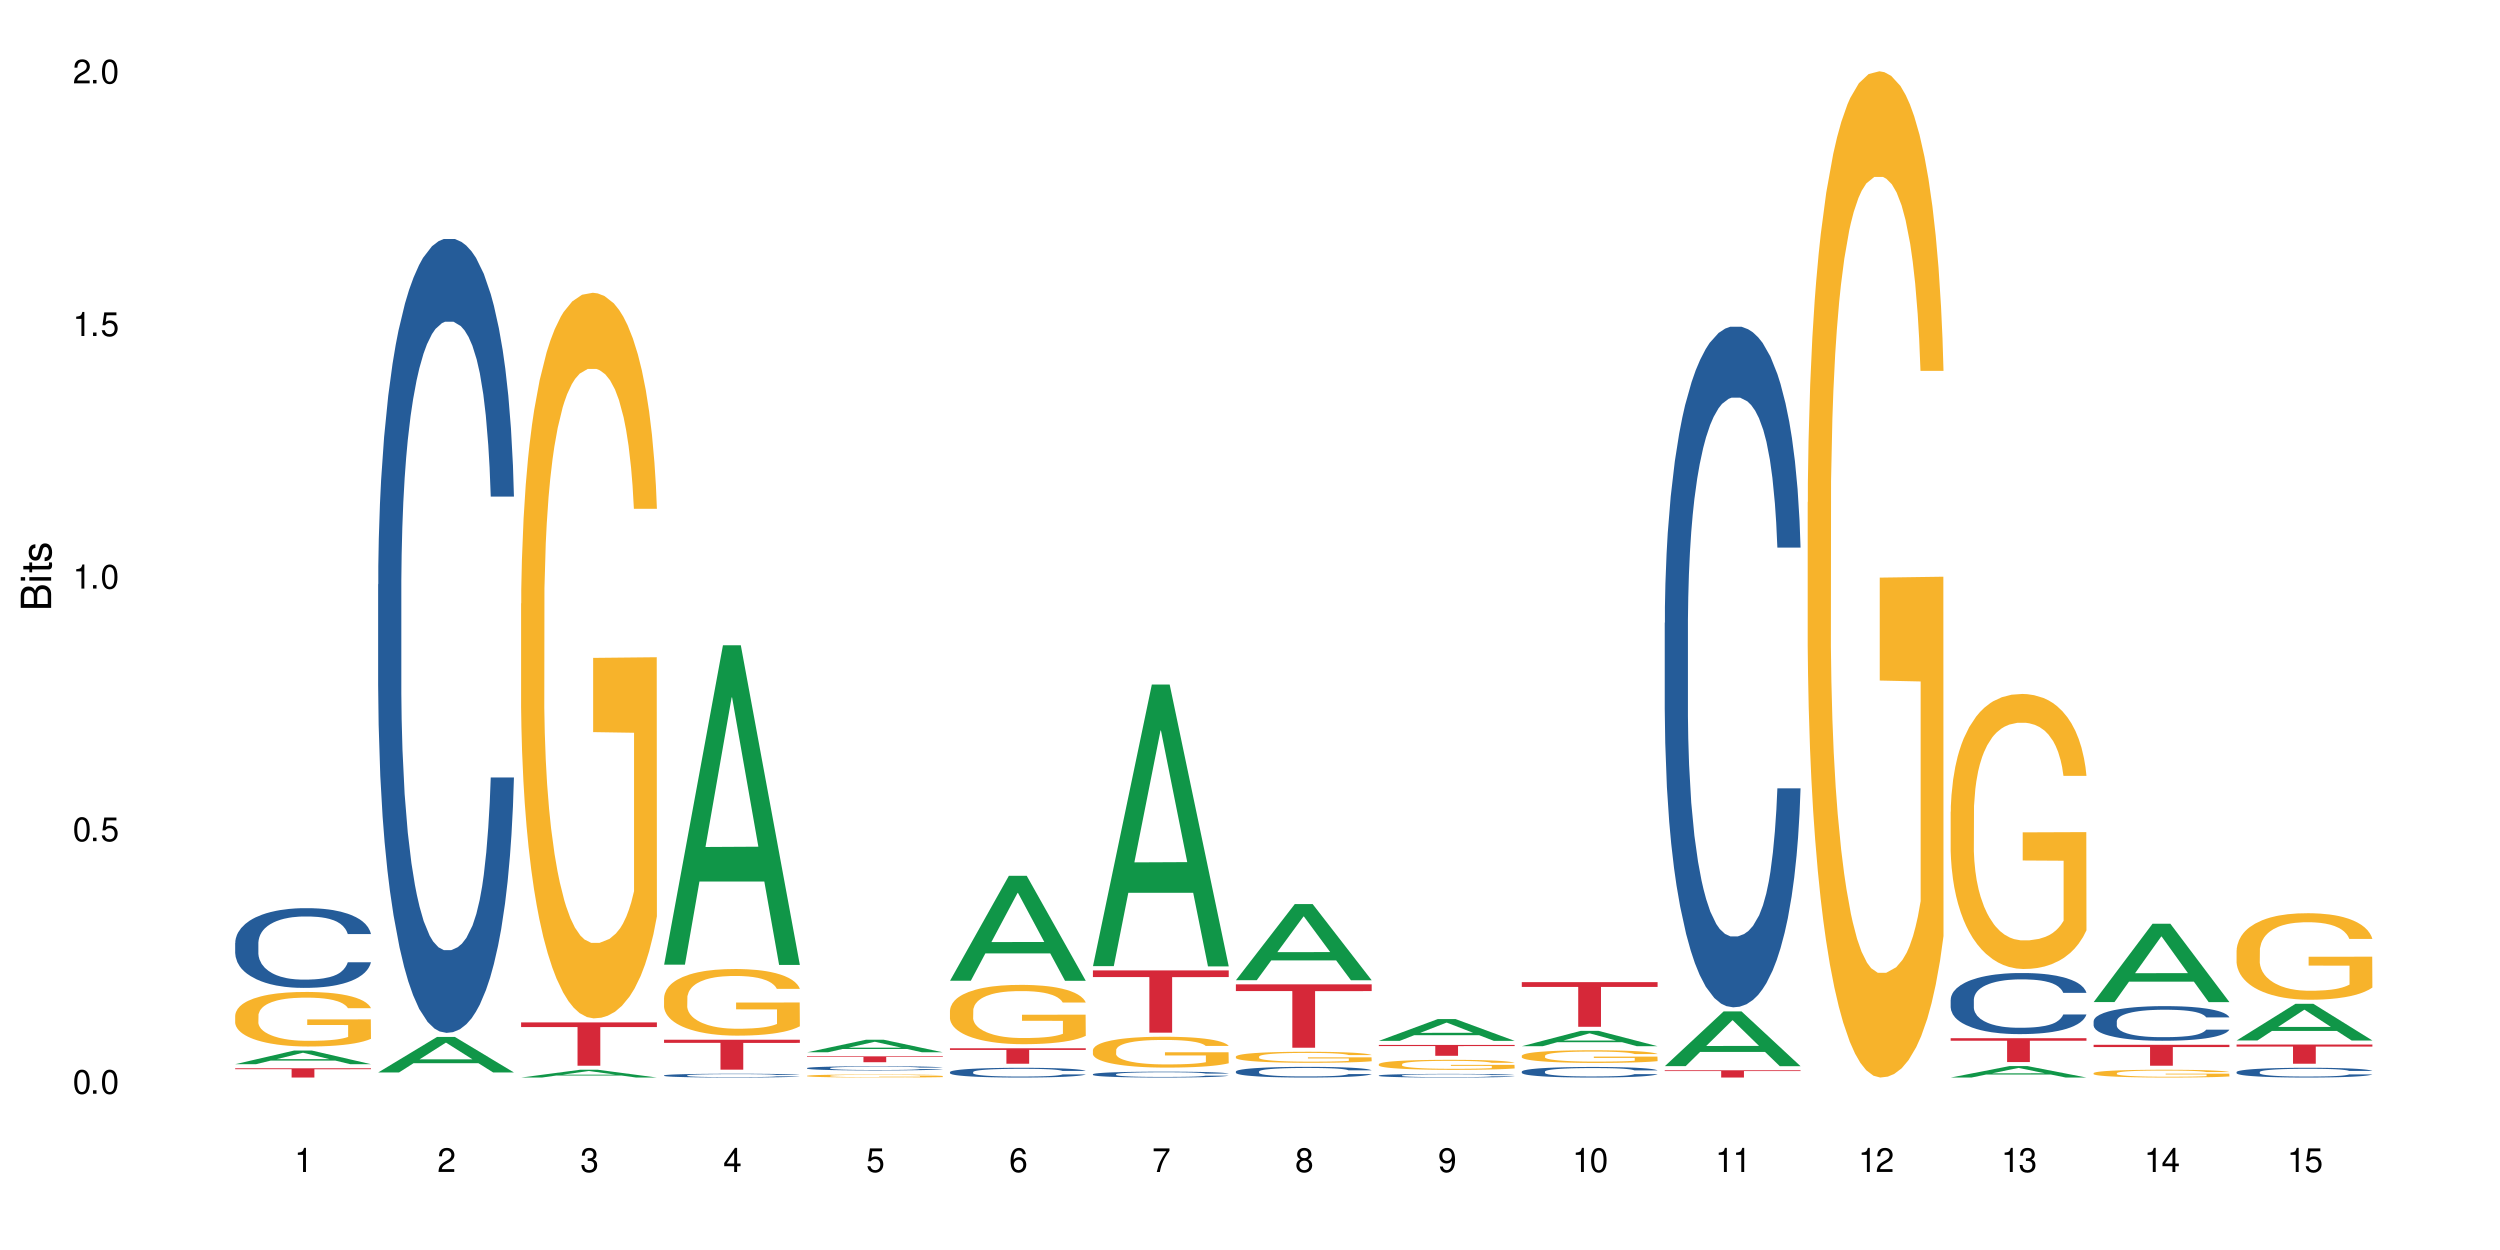 <?xml version="1.0" encoding="UTF-8"?>
<svg xmlns="http://www.w3.org/2000/svg" xmlns:xlink="http://www.w3.org/1999/xlink" width="720" height="360" viewBox="0 0 720 360">
<defs>
<g>
<g id="glyph-0-0">
</g>
<g id="glyph-0-1">
<path d="M 2.641 -6.938 C 2 -6.938 1.422 -6.656 1.078 -6.172 C 0.641 -5.562 0.406 -4.641 0.406 -3.359 C 0.406 -1.016 1.188 0.219 2.641 0.219 C 4.078 0.219 4.859 -1.016 4.859 -3.297 C 4.859 -4.641 4.656 -5.547 4.203 -6.172 C 3.844 -6.656 3.281 -6.938 2.641 -6.938 Z M 2.641 -6.188 C 3.547 -6.188 4 -5.25 4 -3.375 C 4 -1.406 3.562 -0.484 2.625 -0.484 C 1.734 -0.484 1.281 -1.438 1.281 -3.344 C 1.281 -5.25 1.734 -6.188 2.641 -6.188 Z M 2.641 -6.188 "/>
</g>
<g id="glyph-0-2">
<path d="M 1.828 -1 L 0.828 -1 L 0.828 0 L 1.828 0 Z M 1.828 -1 "/>
</g>
<g id="glyph-0-3">
<path d="M 4.562 -6.797 L 1.062 -6.797 L 0.547 -3.094 L 1.328 -3.094 C 1.719 -3.562 2.047 -3.734 2.578 -3.734 C 3.484 -3.734 4.062 -3.109 4.062 -2.094 C 4.062 -1.125 3.484 -0.531 2.578 -0.531 C 1.828 -0.531 1.375 -0.906 1.188 -1.672 L 0.328 -1.672 C 0.453 -1.109 0.547 -0.844 0.75 -0.594 C 1.125 -0.078 1.828 0.219 2.594 0.219 C 3.969 0.219 4.922 -0.781 4.922 -2.219 C 4.922 -3.562 4.031 -4.484 2.719 -4.484 C 2.25 -4.484 1.859 -4.359 1.469 -4.062 L 1.734 -5.969 L 4.562 -5.969 Z M 4.562 -6.797 "/>
</g>
<g id="glyph-0-4">
<path d="M 2.484 -4.938 L 2.484 0 L 3.328 0 L 3.328 -6.938 L 2.766 -6.938 C 2.469 -5.875 2.281 -5.734 0.984 -5.562 L 0.984 -4.938 Z M 2.484 -4.938 "/>
</g>
<g id="glyph-0-5">
<path d="M 4.859 -0.828 L 1.281 -0.828 C 1.359 -1.406 1.672 -1.781 2.5 -2.281 L 3.469 -2.828 C 4.406 -3.344 4.906 -4.062 4.906 -4.906 C 4.906 -5.484 4.672 -6.031 4.266 -6.406 C 3.859 -6.766 3.375 -6.938 2.719 -6.938 C 1.859 -6.938 1.219 -6.625 0.844 -6.031 C 0.609 -5.672 0.5 -5.234 0.484 -4.531 L 1.328 -4.531 C 1.359 -5.016 1.406 -5.281 1.531 -5.516 C 1.75 -5.938 2.188 -6.203 2.703 -6.203 C 3.469 -6.203 4.031 -5.641 4.031 -4.891 C 4.031 -4.344 3.719 -3.859 3.125 -3.516 L 2.234 -3 C 0.812 -2.172 0.406 -1.531 0.328 -0.016 L 4.859 -0.016 Z M 4.859 -0.828 "/>
</g>
<g id="glyph-0-6">
<path d="M 2.125 -3.188 L 2.578 -3.188 C 3.5 -3.188 3.984 -2.766 3.984 -1.922 C 3.984 -1.062 3.469 -0.531 2.594 -0.531 C 1.656 -0.531 1.203 -1 1.156 -2.016 L 0.312 -2.016 C 0.344 -1.453 0.438 -1.094 0.609 -0.781 C 0.953 -0.109 1.625 0.219 2.547 0.219 C 3.953 0.219 4.859 -0.625 4.859 -1.938 C 4.859 -2.828 4.516 -3.297 3.703 -3.594 C 4.344 -3.844 4.656 -4.328 4.656 -5.031 C 4.656 -6.219 3.875 -6.938 2.578 -6.938 C 1.203 -6.938 0.484 -6.172 0.453 -4.703 L 1.297 -4.703 C 1.312 -5.125 1.344 -5.359 1.453 -5.578 C 1.641 -5.969 2.062 -6.203 2.594 -6.203 C 3.344 -6.203 3.797 -5.75 3.797 -5 C 3.797 -4.516 3.609 -4.219 3.25 -4.047 C 3.016 -3.953 2.703 -3.922 2.125 -3.906 Z M 2.125 -3.188 "/>
</g>
<g id="glyph-0-7">
<path d="M 3.141 -1.672 L 3.141 0 L 3.984 0 L 3.984 -1.672 L 4.984 -1.672 L 4.984 -2.438 L 3.984 -2.438 L 3.984 -6.938 L 3.359 -6.938 L 0.266 -2.578 L 0.266 -1.672 Z M 3.141 -2.438 L 1 -2.438 L 3.141 -5.5 Z M 3.141 -2.438 "/>
</g>
<g id="glyph-0-8">
<path d="M 4.781 -5.125 C 4.609 -6.266 3.891 -6.938 2.844 -6.938 C 2.094 -6.938 1.422 -6.578 1.031 -5.953 C 0.594 -5.266 0.406 -4.422 0.406 -3.172 C 0.406 -2 0.578 -1.25 0.984 -0.641 C 1.359 -0.078 1.953 0.219 2.703 0.219 C 3.984 0.219 4.922 -0.75 4.922 -2.094 C 4.922 -3.375 4.062 -4.281 2.844 -4.281 C 2.172 -4.281 1.641 -4.031 1.281 -3.516 C 1.281 -5.234 1.828 -6.188 2.797 -6.188 C 3.391 -6.188 3.797 -5.797 3.938 -5.125 Z M 2.734 -3.531 C 3.547 -3.531 4.062 -2.953 4.062 -2.031 C 4.062 -1.156 3.484 -0.531 2.703 -0.531 C 1.922 -0.531 1.328 -1.188 1.328 -2.078 C 1.328 -2.938 1.906 -3.531 2.734 -3.531 Z M 2.734 -3.531 "/>
</g>
<g id="glyph-0-9">
<path d="M 4.984 -6.797 L 0.438 -6.797 L 0.438 -5.969 L 4.109 -5.969 C 2.5 -3.656 1.828 -2.234 1.328 0 L 2.219 0 C 2.594 -2.172 3.453 -4.047 4.984 -6.094 Z M 4.984 -6.797 "/>
</g>
<g id="glyph-0-10">
<path d="M 3.75 -3.656 C 4.469 -4.094 4.688 -4.438 4.688 -5.078 C 4.688 -6.172 3.844 -6.938 2.641 -6.938 C 1.438 -6.938 0.594 -6.172 0.594 -5.094 C 0.594 -4.438 0.812 -4.094 1.516 -3.656 C 0.734 -3.266 0.359 -2.703 0.359 -1.922 C 0.359 -0.656 1.281 0.219 2.641 0.219 C 3.984 0.219 4.922 -0.656 4.922 -1.922 C 4.922 -2.703 4.531 -3.266 3.75 -3.656 Z M 2.641 -6.188 C 3.359 -6.188 3.812 -5.75 3.812 -5.062 C 3.812 -4.406 3.344 -3.984 2.641 -3.984 C 1.922 -3.984 1.453 -4.406 1.453 -5.078 C 1.453 -5.75 1.922 -6.188 2.641 -6.188 Z M 2.641 -3.266 C 3.484 -3.266 4.062 -2.719 4.062 -1.906 C 4.062 -1.078 3.484 -0.531 2.625 -0.531 C 1.797 -0.531 1.219 -1.094 1.219 -1.906 C 1.219 -2.719 1.781 -3.266 2.641 -3.266 Z M 2.641 -3.266 "/>
</g>
<g id="glyph-0-11">
<path d="M 0.516 -1.578 C 0.672 -0.453 1.406 0.219 2.438 0.219 C 3.188 0.219 3.859 -0.141 4.266 -0.766 C 4.688 -1.453 4.891 -2.297 4.891 -3.547 C 4.891 -4.719 4.703 -5.453 4.312 -6.078 C 3.938 -6.641 3.344 -6.938 2.594 -6.938 C 1.297 -6.938 0.359 -5.969 0.359 -4.625 C 0.359 -3.344 1.234 -2.453 2.453 -2.453 C 3.094 -2.453 3.578 -2.672 4.016 -3.203 C 4 -1.484 3.469 -0.531 2.5 -0.531 C 1.906 -0.531 1.484 -0.906 1.359 -1.578 Z M 2.578 -6.203 C 3.375 -6.203 3.969 -5.531 3.969 -4.641 C 3.969 -3.797 3.391 -3.188 2.547 -3.188 C 1.734 -3.188 1.234 -3.766 1.234 -4.688 C 1.234 -5.562 1.797 -6.203 2.578 -6.203 Z M 2.578 -6.203 "/>
</g>
<g id="glyph-1-0">
</g>
<g id="glyph-1-1">
<path d="M 0 -0.953 L 0 -4.891 C 0 -5.719 -0.234 -6.344 -0.734 -6.797 C -1.188 -7.234 -1.812 -7.469 -2.5 -7.469 C -3.547 -7.469 -4.188 -7 -4.625 -5.875 C -4.984 -6.688 -5.625 -7.094 -6.531 -7.094 C -7.172 -7.094 -7.734 -6.859 -8.141 -6.391 C -8.562 -5.922 -8.75 -5.344 -8.75 -4.5 L -8.75 -0.953 Z M -4.984 -2.062 L -7.766 -2.062 L -7.766 -4.219 C -7.766 -4.844 -7.688 -5.203 -7.453 -5.5 C -7.219 -5.812 -6.859 -5.969 -6.375 -5.969 C -5.891 -5.969 -5.531 -5.812 -5.297 -5.5 C -5.062 -5.203 -4.984 -4.844 -4.984 -4.219 Z M -0.984 -2.062 L -4 -2.062 L -4 -4.781 C -4 -5.766 -3.438 -6.359 -2.484 -6.359 C -1.547 -6.359 -0.984 -5.766 -0.984 -4.781 Z M -0.984 -2.062 "/>
</g>
<g id="glyph-1-2">
<path d="M -6.281 -1.797 L -6.281 -0.797 L 0 -0.797 L 0 -1.797 Z M -8.75 -1.797 L -8.75 -0.797 L -7.484 -0.797 L -7.484 -1.797 Z M -8.75 -1.797 "/>
</g>
<g id="glyph-1-3">
<path d="M -6.281 -3.047 L -6.281 -2.016 L -8.016 -2.016 L -8.016 -1.016 L -6.281 -1.016 L -6.281 -0.172 L -5.469 -0.172 L -5.469 -1.016 L -0.719 -1.016 C -0.078 -1.016 0.281 -1.453 0.281 -2.234 C 0.281 -2.5 0.25 -2.719 0.188 -3.047 L -0.641 -3.047 C -0.609 -2.906 -0.594 -2.766 -0.594 -2.562 C -0.594 -2.141 -0.719 -2.016 -1.156 -2.016 L -5.469 -2.016 L -5.469 -3.047 Z M -6.281 -3.047 "/>
</g>
<g id="glyph-1-4">
<path d="M -4.531 -5.25 C -5.766 -5.25 -6.469 -4.422 -6.469 -2.969 C -6.469 -1.516 -5.719 -0.562 -4.547 -0.562 C -3.562 -0.562 -3.094 -1.062 -2.734 -2.562 L -2.516 -3.484 C -2.344 -4.188 -2.094 -4.469 -1.641 -4.469 C -1.047 -4.469 -0.641 -3.875 -0.641 -3 C -0.641 -2.453 -0.797 -2 -1.062 -1.75 C -1.25 -1.594 -1.422 -1.531 -1.875 -1.469 L -1.875 -0.406 C -0.422 -0.453 0.281 -1.266 0.281 -2.922 C 0.281 -4.5 -0.5 -5.516 -1.719 -5.516 C -2.656 -5.516 -3.172 -4.984 -3.469 -3.734 L -3.703 -2.766 C -3.891 -1.953 -4.156 -1.609 -4.594 -1.609 C -5.188 -1.609 -5.547 -2.125 -5.547 -2.938 C -5.547 -3.75 -5.203 -4.172 -4.531 -4.203 Z M -4.531 -5.25 "/>
</g>
</g>
</defs>
<rect x="-72" y="-36" width="864" height="432" fill="rgb(100%, 100%, 100%)" fill-opacity="1"/>
<path fill-rule="nonzero" fill="rgb(6.275%, 58.824%, 28.235%)" fill-opacity="1" d="M 67.73 306.484 L 67.773 306.48 L 84.695 302.559 L 89.836 302.559 L 106.844 306.488 L 100.867 306.488 L 96.605 305.461 L 77.926 305.461 L 73.75 306.484 L 67.73 306.484 L 79.723 305.039 L 94.895 305.035 L 87.328 303.199 L 87.246 303.195 L 87.16 303.207 L 79.684 305.035 L 79.723 305.039 Z M 67.73 306.484 "/>
<path fill-rule="nonzero" fill="rgb(14.51%, 36.078%, 60%)" fill-opacity="1" d="M 67.73 271.551 L 67.777 271.531 L 67.777 271.027 L 67.922 270.23 L 68.254 269.223 L 68.59 268.531 L 69.449 267.293 L 70.641 266.098 L 71.879 265.172 L 72.785 264.629 L 73.598 264.207 L 75.457 263.43 L 76.652 263.031 L 77.938 262.676 L 79.512 262.32 L 80.656 262.109 L 83.234 261.773 L 85.141 261.625 L 86.621 261.562 L 89.816 261.562 L 91.723 261.648 L 93.105 261.754 L 94.633 261.922 L 95.922 262.109 L 98.164 262.57 L 100.168 263.16 L 101.074 263.496 L 102.504 264.145 L 103.602 264.773 L 104.363 265.32 L 105.223 266.098 L 105.984 267.039 L 106.559 268.109 L 106.844 269.012 L 100.168 269.012 L 99.832 268.172 L 99.449 267.523 L 98.734 266.664 L 98.02 266.055 L 97.02 265.445 L 96.113 265.047 L 94.871 264.648 L 93.773 264.395 L 92.629 264.207 L 91.531 264.082 L 89.434 263.957 L 87 263.957 L 86.094 263.996 L 84.234 264.164 L 83.234 264.312 L 81.801 264.605 L 80.801 264.879 L 79.609 265.297 L 78.797 265.656 L 77.797 266.199 L 77.078 266.684 L 76.27 267.375 L 75.793 267.898 L 75.363 268.488 L 74.98 269.18 L 74.695 269.914 L 74.504 270.691 L 74.41 271.445 L 74.41 274.699 L 74.504 275.453 L 74.742 276.336 L 75.363 277.613 L 76.27 278.727 L 77.32 279.609 L 78.32 280.238 L 78.891 280.531 L 79.656 280.867 L 80.848 281.285 L 82.566 281.707 L 83.566 281.875 L 85.094 282.043 L 86.668 282.125 L 88.766 282.125 L 90.625 282.043 L 91.867 281.938 L 93.156 281.77 L 94.918 281.414 L 96.016 281.078 L 96.969 280.68 L 97.688 280.277 L 98.164 279.945 L 98.879 279.293 L 99.449 278.578 L 99.879 277.844 L 100.168 277.133 L 106.844 277.133 L 106.559 277.973 L 106.129 278.789 L 105.699 279.398 L 105.031 280.133 L 104.27 280.781 L 103.172 281.516 L 102.266 282 L 101.074 282.523 L 99.977 282.922 L 98.781 283.281 L 97.02 283.699 L 95.875 283.91 L 94.633 284.098 L 93.156 284.266 L 91.293 284.414 L 89.289 284.496 L 87.43 284.516 L 85.426 284.477 L 83.949 284.391 L 81.992 284.203 L 79.559 283.824 L 77.797 283.426 L 76.414 283.027 L 75.219 282.609 L 73.883 282.043 L 72.168 281.117 L 71.117 280.406 L 70.402 279.816 L 69.59 279 L 69.02 278.266 L 68.352 277.09 L 67.875 275.602 L 67.73 274.445 Z M 67.73 271.551 "/>
<path fill-rule="nonzero" fill="rgb(96.863%, 70.196%, 16.863%)" fill-opacity="1" d="M 67.73 292.41 L 67.777 292.398 L 67.777 292.109 L 67.969 291.465 L 68.445 290.574 L 69.066 289.844 L 69.734 289.27 L 70.164 288.969 L 70.879 288.535 L 71.5 288.223 L 73.074 287.574 L 75.078 286.973 L 76.172 286.715 L 77.414 286.469 L 79.18 286.199 L 79.988 286.098 L 82.469 285.867 L 85.285 285.723 L 88.383 285.68 L 89.816 285.695 L 91.77 285.754 L 94.441 285.91 L 95.969 286.055 L 97.16 286.199 L 98.402 286.383 L 99.926 286.672 L 101.359 287.016 L 102.504 287.359 L 103.648 287.789 L 104.602 288.25 L 105.414 288.754 L 106.129 289.355 L 106.559 289.855 L 106.844 290.359 L 100.215 290.359 L 99.832 289.855 L 99.402 289.469 L 98.688 288.996 L 97.973 288.652 L 97.258 288.379 L 95.922 288.008 L 94.777 287.777 L 93.344 287.574 L 91.961 287.445 L 90.387 287.359 L 89.434 287.332 L 86.906 287.332 L 84.617 287.434 L 83.281 287.547 L 82.328 287.66 L 80.992 287.875 L 80.18 288.051 L 79.703 288.164 L 78.273 288.609 L 77.32 289.012 L 76.793 289.281 L 76.125 289.715 L 75.648 290.102 L 75.125 290.676 L 74.84 291.105 L 74.457 292.082 L 74.41 294.664 L 74.551 295.211 L 74.84 295.797 L 75.219 296.316 L 75.793 296.859 L 76.363 297.277 L 77.367 297.836 L 78.227 298.207 L 78.891 298.453 L 80.18 298.84 L 80.703 298.969 L 81.945 299.227 L 83.234 299.43 L 84.809 299.602 L 86 299.688 L 87.906 299.758 L 90.34 299.758 L 93.203 299.672 L 95.016 299.559 L 96.254 299.441 L 97.066 299.344 L 98.066 299.184 L 98.781 299.043 L 99.449 298.883 L 100.262 298.641 L 100.262 295.211 L 88.48 295.195 L 88.48 293.59 L 106.797 293.574 L 106.844 299.184 L 105.844 299.57 L 104.602 299.945 L 103.41 300.23 L 102.168 300.477 L 100.406 300.75 L 98.973 300.922 L 96.781 301.121 L 94.777 301.25 L 92.676 301.336 L 90.816 301.379 L 88.621 301.395 L 86.668 301.367 L 84.57 301.281 L 82.898 301.164 L 81.371 301.02 L 79.848 300.836 L 77.938 300.535 L 76.699 300.289 L 75.41 299.988 L 74.121 299.629 L 72.977 299.242 L 72.215 298.941 L 71.453 298.598 L 70.641 298.164 L 69.879 297.68 L 69.305 297.234 L 68.781 296.73 L 68.398 296.258 L 68.016 295.613 L 67.828 295.094 L 67.73 294.648 Z M 67.73 292.41 "/>
<path fill-rule="nonzero" fill="rgb(83.922%, 15.686%, 22.353%)" fill-opacity="1" d="M 67.73 307.652 L 106.844 307.652 L 106.844 307.938 L 90.543 307.941 L 90.543 310.332 L 83.984 310.332 L 83.984 307.945 L 83.891 307.938 L 67.73 307.938 Z M 67.73 307.652 "/>
<path fill-rule="nonzero" fill="rgb(6.275%, 58.824%, 28.235%)" fill-opacity="1" d="M 108.902 308.867 L 108.945 308.855 L 125.867 298.637 L 131.008 298.637 L 148.016 308.875 L 142.039 308.875 L 137.777 306.203 L 119.098 306.203 L 114.922 308.867 L 108.902 308.867 L 120.895 305.098 L 136.062 305.086 L 128.5 300.309 L 128.418 300.297 L 128.332 300.328 L 120.855 305.086 L 120.895 305.098 Z M 108.902 308.867 "/>
<path fill-rule="nonzero" fill="rgb(14.51%, 36.078%, 60%)" fill-opacity="1" d="M 108.902 168.312 L 108.949 168.102 L 108.949 163.086 L 109.094 155.145 L 109.426 145.113 L 109.762 138.215 L 110.621 125.887 L 111.812 113.973 L 113.051 104.777 L 113.957 99.344 L 114.77 95.164 L 116.629 87.43 L 117.82 83.457 L 119.109 79.906 L 120.684 76.352 L 121.828 74.262 L 124.406 70.918 L 126.312 69.457 L 127.793 68.828 L 130.988 68.828 L 132.895 69.664 L 134.277 70.711 L 135.805 72.383 L 137.094 74.262 L 139.336 78.859 L 141.336 84.711 L 142.242 88.055 L 143.676 94.535 L 144.773 100.805 L 145.535 106.238 L 146.395 113.973 L 147.156 123.375 L 147.73 134.035 L 148.016 143.023 L 141.336 143.023 L 141.004 134.664 L 140.621 128.184 L 139.906 119.613 L 139.191 113.555 L 138.191 107.492 L 137.285 103.523 L 136.043 99.551 L 134.945 97.043 L 133.801 95.164 L 132.703 93.91 L 130.605 92.656 L 128.172 92.656 L 127.266 93.074 L 125.406 94.746 L 124.406 96.207 L 122.973 99.133 L 121.973 101.852 L 120.781 106.031 L 119.969 109.582 L 118.969 115.016 L 118.25 119.824 L 117.441 126.723 L 116.965 131.945 L 116.535 137.797 L 116.152 144.695 L 115.867 152.008 L 115.676 159.742 L 115.582 167.266 L 115.582 199.66 L 115.676 207.184 L 115.914 215.961 L 116.535 228.711 L 117.441 239.789 L 118.488 248.566 L 119.492 254.836 L 120.062 257.762 L 120.828 261.105 L 122.02 265.285 L 123.738 269.465 L 124.738 271.137 L 126.266 272.809 L 127.84 273.645 L 129.938 273.645 L 131.797 272.809 L 133.039 271.766 L 134.324 270.094 L 136.09 266.539 L 137.188 263.195 L 138.141 259.227 L 138.859 255.254 L 139.336 251.91 L 140.051 245.43 L 140.621 238.324 L 141.051 231.012 L 141.336 223.902 L 148.016 223.902 L 147.73 232.266 L 147.301 240.414 L 146.871 246.477 L 146.203 253.789 L 145.441 260.27 L 144.344 267.586 L 143.438 272.391 L 142.242 277.617 L 141.148 281.586 L 139.953 285.141 L 138.191 289.32 L 137.043 291.41 L 135.805 293.293 L 134.324 294.965 L 132.465 296.426 L 130.461 297.262 L 128.602 297.473 L 126.598 297.055 L 125.121 296.219 L 123.164 294.336 L 120.73 290.574 L 118.969 286.602 L 117.582 282.633 L 116.391 278.453 L 115.055 272.809 L 113.34 263.613 L 112.289 256.508 L 111.574 250.656 L 110.762 242.504 L 110.191 235.191 L 109.523 223.484 L 109.047 208.648 L 108.902 197.152 Z M 108.902 168.312 "/>
<path fill-rule="nonzero" fill="rgb(6.275%, 58.824%, 28.235%)" fill-opacity="1" d="M 150.074 310.332 L 150.117 310.328 L 167.039 308.09 L 172.18 308.09 L 189.188 310.332 L 183.211 310.332 L 178.949 309.746 L 160.27 309.746 L 156.09 310.332 L 150.074 310.332 L 162.066 309.504 L 177.234 309.504 L 169.672 308.457 L 169.59 308.453 L 169.504 308.461 L 162.027 309.504 L 162.066 309.504 Z M 150.074 310.332 "/>
<path fill-rule="nonzero" fill="rgb(96.863%, 70.196%, 16.863%)" fill-opacity="1" d="M 150.074 173.824 L 150.121 173.633 L 150.121 169.816 L 150.312 161.227 L 150.789 149.395 L 151.41 139.66 L 152.078 132.027 L 152.508 128.02 L 153.223 122.293 L 153.844 118.094 L 155.418 109.508 L 157.418 101.492 L 158.516 98.055 L 159.758 94.812 L 161.523 91.184 L 162.332 89.848 L 164.812 86.797 L 167.629 84.887 L 170.727 84.316 L 172.16 84.504 L 174.113 85.27 L 176.785 87.367 L 178.312 89.277 L 179.504 91.184 L 180.746 93.668 L 182.27 97.484 L 183.703 102.062 L 184.848 106.645 L 185.992 112.371 L 186.945 118.477 L 187.758 125.156 L 188.473 133.172 L 188.902 139.852 L 189.188 146.531 L 182.559 146.531 L 182.176 139.852 L 181.746 134.699 L 181.031 128.402 L 180.316 123.82 L 179.602 120.195 L 178.266 115.23 L 177.121 112.18 L 175.688 109.508 L 174.305 107.789 L 172.73 106.645 L 171.777 106.262 L 169.25 106.262 L 166.961 107.598 L 165.625 109.125 L 164.672 110.652 L 163.336 113.516 L 162.523 115.805 L 162.047 117.332 L 160.617 123.246 L 159.66 128.59 L 159.137 132.219 L 158.469 137.941 L 157.992 143.098 L 157.469 150.73 L 157.18 156.457 L 156.801 169.434 L 156.754 203.785 L 156.895 211.039 L 157.18 218.863 L 157.562 225.734 L 158.137 232.984 L 158.707 238.52 L 159.711 245.965 L 160.566 250.926 L 161.234 254.172 L 162.523 259.324 L 163.047 261.039 L 164.289 264.477 L 165.578 267.148 L 167.148 269.438 L 168.344 270.582 L 170.25 271.539 L 172.684 271.539 L 175.547 270.391 L 177.359 268.867 L 178.598 267.34 L 179.41 266.004 L 180.41 263.902 L 181.125 261.996 L 181.793 259.895 L 182.605 256.652 L 182.605 211.039 L 170.824 210.848 L 170.824 189.473 L 189.141 189.281 L 189.188 263.902 L 188.188 269.055 L 186.945 274.02 L 185.754 277.836 L 184.512 281.078 L 182.746 284.707 L 181.316 286.996 L 179.121 289.668 L 177.121 291.387 L 175.02 292.531 L 173.16 293.102 L 170.965 293.293 L 169.012 292.914 L 166.91 291.766 L 165.242 290.242 L 163.715 288.332 L 162.191 285.852 L 160.281 281.844 L 159.043 278.598 L 157.754 274.59 L 156.465 269.82 L 155.32 264.668 L 154.559 260.66 L 153.793 256.078 L 152.984 250.352 L 152.219 243.863 L 151.648 237.949 L 151.125 231.27 L 150.742 224.969 L 150.359 216.383 L 150.168 209.512 L 150.074 203.594 Z M 150.074 173.824 "/>
<path fill-rule="nonzero" fill="rgb(83.922%, 15.686%, 22.353%)" fill-opacity="1" d="M 150.074 294.457 L 189.188 294.457 L 189.188 295.793 L 172.887 295.805 L 172.887 306.926 L 166.328 306.926 L 166.328 295.816 L 166.234 295.793 L 150.074 295.793 Z M 150.074 294.457 "/>
<path fill-rule="nonzero" fill="rgb(6.275%, 58.824%, 28.235%)" fill-opacity="1" d="M 191.246 277.824 L 191.289 277.738 L 208.211 185.832 L 213.352 185.832 L 230.359 277.91 L 224.383 277.91 L 220.121 253.875 L 201.441 253.875 L 197.262 277.824 L 191.246 277.824 L 203.238 243.934 L 218.406 243.848 L 210.844 200.875 L 210.762 200.789 L 210.676 201.047 L 203.195 243.848 L 203.238 243.934 Z M 191.246 277.824 "/>
<path fill-rule="nonzero" fill="rgb(14.51%, 36.078%, 60%)" fill-opacity="1" d="M 191.246 309.711 L 191.293 309.711 L 191.293 309.688 L 191.438 309.648 L 191.77 309.602 L 192.105 309.566 L 192.965 309.508 L 194.156 309.449 L 195.395 309.406 L 196.301 309.383 L 197.113 309.359 L 198.973 309.324 L 200.164 309.305 L 201.453 309.289 L 203.027 309.27 L 204.172 309.262 L 206.746 309.246 L 208.656 309.238 L 210.133 309.234 L 213.332 309.234 L 215.238 309.238 L 216.621 309.242 L 218.148 309.25 L 219.438 309.262 L 221.676 309.281 L 223.68 309.312 L 224.586 309.328 L 226.02 309.359 L 227.117 309.387 L 227.879 309.414 L 228.738 309.449 L 229.5 309.496 L 230.074 309.547 L 230.359 309.59 L 223.68 309.59 L 223.348 309.551 L 222.965 309.52 L 222.25 309.477 L 221.535 309.449 L 220.531 309.422 L 219.625 309.402 L 218.387 309.383 L 217.289 309.371 L 216.145 309.359 L 215.047 309.355 L 212.949 309.348 L 210.516 309.348 L 209.609 309.352 L 207.75 309.359 L 206.746 309.367 L 205.316 309.379 L 204.316 309.395 L 203.121 309.414 L 202.312 309.43 L 201.309 309.457 L 200.594 309.48 L 199.785 309.512 L 199.309 309.539 L 198.879 309.566 L 198.496 309.598 L 198.211 309.633 L 198.02 309.672 L 197.922 309.707 L 197.922 309.863 L 198.02 309.898 L 198.258 309.941 L 198.879 310.004 L 199.785 310.055 L 200.832 310.098 L 201.836 310.129 L 202.406 310.141 L 203.172 310.156 L 204.363 310.18 L 206.082 310.199 L 207.082 310.207 L 208.609 310.215 L 210.184 310.219 L 212.281 310.219 L 214.141 310.215 L 215.383 310.207 L 216.668 310.199 L 218.434 310.184 L 219.531 310.168 L 220.484 310.148 L 221.199 310.129 L 221.676 310.113 L 222.395 310.082 L 222.965 310.047 L 223.395 310.012 L 223.68 309.98 L 230.359 309.98 L 230.074 310.02 L 229.645 310.059 L 229.215 310.086 L 228.547 310.121 L 227.781 310.152 L 226.688 310.188 L 225.781 310.211 L 224.586 310.238 L 223.488 310.258 L 222.297 310.273 L 220.531 310.293 L 219.387 310.305 L 218.148 310.312 L 216.668 310.32 L 214.809 310.328 L 212.805 310.332 L 208.941 310.332 L 207.465 310.328 L 205.508 310.316 L 203.074 310.301 L 201.309 310.281 L 199.926 310.262 L 198.734 310.242 L 197.398 310.215 L 195.684 310.168 L 194.633 310.137 L 193.918 310.109 L 193.105 310.07 L 192.535 310.035 L 191.867 309.977 L 191.391 309.906 L 191.246 309.852 Z M 191.246 309.711 "/>
<path fill-rule="nonzero" fill="rgb(96.863%, 70.196%, 16.863%)" fill-opacity="1" d="M 191.246 287.297 L 191.293 287.277 L 191.293 286.926 L 191.484 286.141 L 191.961 285.051 L 192.582 284.156 L 193.25 283.457 L 193.68 283.09 L 194.395 282.562 L 195.016 282.176 L 196.59 281.387 L 198.59 280.652 L 199.688 280.336 L 200.93 280.039 L 202.695 279.707 L 203.504 279.582 L 205.984 279.301 L 208.801 279.129 L 211.898 279.074 L 213.332 279.094 L 215.285 279.164 L 217.957 279.355 L 219.484 279.531 L 220.676 279.707 L 221.918 279.934 L 223.441 280.285 L 224.875 280.703 L 226.02 281.125 L 227.164 281.652 L 228.117 282.211 L 228.93 282.824 L 229.645 283.562 L 230.074 284.176 L 230.359 284.789 L 223.73 284.789 L 223.348 284.176 L 222.918 283.703 L 222.203 283.125 L 221.488 282.703 L 220.77 282.371 L 219.438 281.914 L 218.293 281.633 L 216.859 281.387 L 215.477 281.23 L 213.902 281.125 L 212.949 281.09 L 210.422 281.09 L 208.133 281.215 L 206.797 281.352 L 205.84 281.492 L 204.508 281.758 L 203.695 281.969 L 203.219 282.105 L 201.789 282.652 L 200.832 283.141 L 200.309 283.473 L 199.641 284 L 199.164 284.473 L 198.641 285.176 L 198.352 285.699 L 197.973 286.891 L 197.922 290.047 L 198.066 290.715 L 198.352 291.434 L 198.734 292.062 L 199.309 292.73 L 199.879 293.238 L 200.883 293.922 L 201.738 294.379 L 202.406 294.676 L 203.695 295.148 L 204.219 295.305 L 205.461 295.621 L 206.746 295.867 L 208.32 296.078 L 209.516 296.184 L 211.422 296.27 L 213.855 296.27 L 216.719 296.164 L 218.531 296.023 L 219.77 295.883 L 220.582 295.762 L 221.582 295.57 L 222.297 295.395 L 222.965 295.199 L 223.777 294.902 L 223.777 290.715 L 211.996 290.695 L 211.996 288.734 L 230.312 288.715 L 230.359 295.57 L 229.355 296.043 L 228.117 296.5 L 226.926 296.848 L 225.684 297.148 L 223.918 297.48 L 222.488 297.691 L 220.293 297.938 L 218.293 298.094 L 216.191 298.199 L 214.332 298.25 L 212.137 298.27 L 210.184 298.234 L 208.082 298.129 L 206.414 297.988 L 204.887 297.812 L 203.359 297.586 L 201.453 297.219 L 200.215 296.918 L 198.926 296.551 L 197.637 296.113 L 196.492 295.641 L 195.73 295.27 L 194.965 294.852 L 194.156 294.324 L 193.391 293.73 L 192.82 293.184 L 192.297 292.57 L 191.914 291.992 L 191.531 291.203 L 191.34 290.574 L 191.246 290.031 Z M 191.246 287.297 "/>
<path fill-rule="nonzero" fill="rgb(83.922%, 15.686%, 22.353%)" fill-opacity="1" d="M 191.246 299.434 L 230.359 299.434 L 230.359 300.355 L 214.059 300.363 L 214.059 308.07 L 207.5 308.07 L 207.5 300.375 L 207.402 300.355 L 191.246 300.355 Z M 191.246 299.434 "/>
<path fill-rule="nonzero" fill="rgb(6.275%, 58.824%, 28.235%)" fill-opacity="1" d="M 232.418 303.062 L 232.461 303.059 L 249.383 299.449 L 254.523 299.449 L 271.531 303.062 L 265.555 303.062 L 261.293 302.121 L 242.613 302.121 L 238.434 303.062 L 232.418 303.062 L 244.41 301.73 L 259.578 301.727 L 252.016 300.043 L 251.934 300.039 L 251.848 300.047 L 244.367 301.727 L 244.41 301.73 Z M 232.418 303.062 "/>
<path fill-rule="nonzero" fill="rgb(14.51%, 36.078%, 60%)" fill-opacity="1" d="M 232.418 307.605 L 232.465 307.605 L 232.465 307.578 L 232.609 307.535 L 232.941 307.484 L 233.277 307.445 L 234.133 307.383 L 235.328 307.316 L 236.566 307.27 L 237.473 307.242 L 238.285 307.219 L 240.145 307.18 L 241.336 307.156 L 242.625 307.137 L 244.199 307.121 L 245.344 307.109 L 247.918 307.09 L 249.828 307.082 L 251.305 307.078 L 254.504 307.078 L 256.41 307.086 L 257.793 307.09 L 259.32 307.098 L 260.609 307.109 L 262.848 307.133 L 264.852 307.164 L 265.758 307.18 L 267.191 307.215 L 268.285 307.25 L 269.051 307.277 L 269.91 307.316 L 270.672 307.367 L 271.246 307.426 L 271.531 307.473 L 264.852 307.473 L 264.52 307.426 L 264.137 307.395 L 263.422 307.348 L 262.707 307.316 L 261.703 307.285 L 260.797 307.262 L 259.559 307.242 L 258.461 307.23 L 257.316 307.219 L 256.219 307.211 L 254.121 307.207 L 250.781 307.207 L 248.922 307.219 L 247.918 307.223 L 246.488 307.238 L 245.488 307.254 L 244.293 307.277 L 243.484 307.297 L 242.48 307.324 L 241.766 307.348 L 240.957 307.387 L 240.48 307.414 L 240.051 307.445 L 239.668 307.48 L 239.383 307.52 L 239.191 307.559 L 239.094 307.598 L 239.094 307.77 L 239.191 307.809 L 239.43 307.855 L 240.051 307.926 L 240.957 307.98 L 242.004 308.027 L 243.008 308.062 L 243.578 308.078 L 244.344 308.094 L 245.535 308.117 L 247.25 308.141 L 248.254 308.148 L 249.781 308.156 L 251.355 308.16 L 253.453 308.16 L 255.312 308.156 L 256.555 308.152 L 257.84 308.141 L 259.605 308.125 L 260.703 308.105 L 261.656 308.086 L 262.848 308.047 L 263.566 308.012 L 264.137 307.973 L 264.566 307.938 L 264.852 307.898 L 271.531 307.898 L 271.246 307.941 L 270.816 307.984 L 270.387 308.02 L 269.719 308.055 L 268.953 308.09 L 267.859 308.129 L 266.953 308.156 L 265.758 308.184 L 264.66 308.203 L 263.469 308.223 L 261.703 308.242 L 260.559 308.254 L 259.32 308.266 L 257.84 308.273 L 255.98 308.281 L 253.977 308.285 L 250.113 308.285 L 248.637 308.281 L 246.68 308.27 L 244.246 308.25 L 242.48 308.23 L 241.098 308.207 L 239.906 308.188 L 238.57 308.156 L 236.852 308.109 L 235.805 308.07 L 235.09 308.039 L 234.277 307.996 L 233.707 307.957 L 233.039 307.895 L 232.559 307.816 L 232.418 307.758 Z M 232.418 307.605 "/>
<path fill-rule="nonzero" fill="rgb(96.863%, 70.196%, 16.863%)" fill-opacity="1" d="M 232.418 309.828 L 232.465 309.828 L 232.465 309.812 L 232.656 309.773 L 233.133 309.727 L 233.754 309.684 L 234.422 309.652 L 234.852 309.637 L 235.566 309.609 L 236.188 309.594 L 237.758 309.559 L 239.762 309.523 L 240.859 309.508 L 242.102 309.496 L 243.863 309.48 L 244.676 309.473 L 247.156 309.461 L 249.969 309.453 L 253.07 309.449 L 254.504 309.453 L 256.457 309.453 L 259.129 309.465 L 260.656 309.473 L 261.848 309.48 L 263.086 309.488 L 264.613 309.508 L 266.047 309.527 L 267.191 309.543 L 268.336 309.57 L 269.289 309.594 L 270.098 309.621 L 270.816 309.656 L 271.246 309.684 L 271.531 309.715 L 264.898 309.715 L 264.52 309.684 L 264.09 309.664 L 263.375 309.637 L 262.66 309.617 L 261.941 309.602 L 260.609 309.582 L 259.461 309.566 L 258.031 309.559 L 256.648 309.551 L 255.074 309.543 L 251.594 309.543 L 249.305 309.551 L 247.969 309.555 L 247.012 309.562 L 245.676 309.574 L 244.867 309.582 L 244.391 309.59 L 242.957 309.613 L 242.004 309.637 L 241.48 309.652 L 240.812 309.676 L 240.336 309.699 L 239.812 309.73 L 239.523 309.754 L 239.145 309.809 L 239.094 309.953 L 239.238 309.984 L 239.523 310.02 L 239.906 310.047 L 240.48 310.078 L 241.051 310.102 L 242.051 310.133 L 242.91 310.152 L 243.578 310.168 L 244.867 310.188 L 245.391 310.195 L 246.633 310.211 L 247.918 310.223 L 249.492 310.23 L 250.688 310.238 L 252.594 310.242 L 255.027 310.242 L 257.887 310.234 L 259.699 310.23 L 260.941 310.223 L 261.754 310.219 L 262.754 310.207 L 263.469 310.199 L 264.137 310.191 L 264.949 310.18 L 264.949 309.984 L 253.168 309.984 L 253.168 309.895 L 271.484 309.895 L 271.531 310.207 L 270.527 310.23 L 269.289 310.25 L 268.098 310.266 L 266.855 310.281 L 265.09 310.297 L 263.66 310.305 L 261.465 310.316 L 259.461 310.324 L 257.363 310.328 L 255.504 310.332 L 251.355 310.332 L 249.254 310.324 L 247.586 310.32 L 246.059 310.312 L 244.531 310.301 L 242.625 310.285 L 241.387 310.27 L 240.098 310.254 L 238.809 310.234 L 237.664 310.211 L 236.902 310.195 L 236.137 310.176 L 235.328 310.152 L 234.562 310.125 L 233.992 310.098 L 233.465 310.07 L 233.086 310.043 L 232.703 310.008 L 232.512 309.98 L 232.418 309.953 Z M 232.418 309.828 "/>
<path fill-rule="nonzero" fill="rgb(83.922%, 15.686%, 22.353%)" fill-opacity="1" d="M 232.418 304.227 L 271.531 304.227 L 271.531 304.41 L 255.23 304.41 L 255.23 305.918 L 248.672 305.918 L 248.672 304.41 L 232.418 304.41 Z M 232.418 304.227 "/>
<path fill-rule="nonzero" fill="rgb(6.275%, 58.824%, 28.235%)" fill-opacity="1" d="M 273.59 282.449 L 273.629 282.422 L 290.555 252.23 L 295.695 252.23 L 312.703 282.477 L 306.727 282.477 L 302.465 274.582 L 283.785 274.582 L 279.605 282.449 L 273.59 282.449 L 285.582 271.316 L 300.75 271.289 L 293.188 257.172 L 293.105 257.145 L 293.02 257.23 L 285.539 271.289 L 285.582 271.316 Z M 273.59 282.449 "/>
<path fill-rule="nonzero" fill="rgb(14.51%, 36.078%, 60%)" fill-opacity="1" d="M 273.59 308.746 L 273.637 308.746 L 273.637 308.684 L 273.781 308.586 L 274.113 308.461 L 274.449 308.379 L 275.305 308.227 L 276.5 308.078 L 277.738 307.965 L 278.645 307.898 L 279.457 307.848 L 281.316 307.754 L 282.508 307.707 L 283.797 307.66 L 285.371 307.617 L 286.516 307.594 L 289.09 307.551 L 291 307.531 L 292.477 307.527 L 295.672 307.527 L 297.582 307.535 L 298.965 307.547 L 300.492 307.57 L 301.777 307.594 L 304.02 307.648 L 306.023 307.719 L 306.93 307.762 L 308.363 307.84 L 309.457 307.918 L 310.223 307.984 L 311.082 308.078 L 311.844 308.195 L 312.414 308.324 L 312.703 308.438 L 306.023 308.438 L 305.691 308.332 L 305.309 308.254 L 304.594 308.148 L 303.879 308.074 L 302.875 308 L 301.969 307.953 L 300.73 307.902 L 299.633 307.871 L 298.488 307.848 L 297.391 307.832 L 295.293 307.816 L 292.859 307.816 L 291.953 307.824 L 290.094 307.844 L 289.09 307.863 L 287.66 307.898 L 286.66 307.93 L 285.465 307.98 L 284.656 308.027 L 283.652 308.094 L 282.938 308.152 L 282.129 308.234 L 281.648 308.301 L 281.223 308.371 L 280.84 308.457 L 280.555 308.547 L 280.363 308.641 L 280.266 308.734 L 280.266 309.133 L 280.363 309.223 L 280.602 309.332 L 281.223 309.488 L 282.129 309.625 L 283.176 309.73 L 284.18 309.809 L 284.75 309.844 L 285.516 309.887 L 286.707 309.938 L 288.422 309.988 L 289.426 310.008 L 290.953 310.031 L 292.527 310.039 L 294.625 310.039 L 296.484 310.031 L 297.727 310.016 L 299.012 309.996 L 300.777 309.953 L 301.875 309.91 L 302.828 309.863 L 303.543 309.812 L 304.02 309.773 L 304.738 309.695 L 305.309 309.605 L 305.738 309.516 L 306.023 309.43 L 312.703 309.43 L 312.414 309.531 L 311.988 309.633 L 311.559 309.707 L 310.891 309.797 L 310.125 309.875 L 309.027 309.965 L 308.121 310.023 L 306.93 310.09 L 305.832 310.137 L 304.641 310.18 L 302.875 310.23 L 301.73 310.258 L 300.492 310.281 L 299.012 310.301 L 297.152 310.32 L 295.148 310.328 L 293.289 310.332 L 291.285 310.328 L 289.805 310.316 L 287.852 310.293 L 285.418 310.246 L 283.652 310.199 L 282.27 310.148 L 281.078 310.098 L 279.742 310.031 L 278.023 309.918 L 276.977 309.828 L 276.262 309.758 L 275.449 309.656 L 274.875 309.566 L 274.211 309.426 L 273.73 309.242 L 273.59 309.102 Z M 273.59 308.746 "/>
<path fill-rule="nonzero" fill="rgb(96.863%, 70.196%, 16.863%)" fill-opacity="1" d="M 273.59 290.961 L 273.637 290.945 L 273.637 290.633 L 273.828 289.93 L 274.305 288.965 L 274.926 288.168 L 275.594 287.543 L 276.023 287.215 L 276.738 286.746 L 277.355 286.402 L 278.93 285.703 L 280.934 285.047 L 282.031 284.766 L 283.273 284.5 L 285.035 284.203 L 285.848 284.094 L 288.328 283.844 L 291.141 283.688 L 294.242 283.641 L 295.672 283.656 L 297.629 283.719 L 300.301 283.891 L 301.828 284.047 L 303.02 284.203 L 304.258 284.406 L 305.785 284.719 L 307.215 285.094 L 308.363 285.469 L 309.508 285.934 L 310.461 286.434 L 311.27 286.98 L 311.988 287.637 L 312.414 288.184 L 312.703 288.73 L 306.07 288.73 L 305.691 288.184 L 305.262 287.762 L 304.547 287.246 L 303.832 286.871 L 303.113 286.574 L 301.777 286.168 L 300.633 285.918 L 299.203 285.703 L 297.82 285.562 L 296.246 285.469 L 295.293 285.438 L 292.766 285.438 L 290.473 285.547 L 289.141 285.672 L 288.184 285.797 L 286.848 286.027 L 286.039 286.215 L 285.562 286.34 L 284.129 286.824 L 283.176 287.262 L 282.652 287.559 L 281.984 288.027 L 281.508 288.449 L 280.98 289.074 L 280.695 289.539 L 280.316 290.602 L 280.266 293.41 L 280.41 294.004 L 280.695 294.645 L 281.078 295.207 L 281.648 295.801 L 282.223 296.254 L 283.223 296.859 L 284.082 297.266 L 284.75 297.531 L 286.039 297.953 L 286.562 298.094 L 287.805 298.375 L 289.09 298.594 L 290.664 298.781 L 291.859 298.875 L 293.766 298.953 L 296.199 298.953 L 299.059 298.859 L 300.871 298.734 L 302.113 298.609 L 302.922 298.5 L 303.926 298.328 L 304.641 298.172 L 305.309 298 L 306.121 297.734 L 306.121 294.004 L 294.34 293.988 L 294.34 292.242 L 312.656 292.227 L 312.703 298.328 L 311.699 298.75 L 310.461 299.156 L 309.27 299.469 L 308.027 299.734 L 306.262 300.027 L 304.832 300.215 L 302.637 300.434 L 300.633 300.574 L 298.535 300.668 L 296.676 300.715 L 294.48 300.73 L 292.527 300.699 L 290.426 300.605 L 288.758 300.48 L 287.23 300.324 L 285.703 300.121 L 283.797 299.793 L 282.555 299.531 L 281.27 299.203 L 279.98 298.812 L 278.836 298.391 L 278.074 298.062 L 277.309 297.688 L 276.5 297.219 L 275.734 296.688 L 275.164 296.207 L 274.637 295.66 L 274.258 295.145 L 273.875 294.441 L 273.684 293.879 L 273.59 293.395 Z M 273.59 290.961 "/>
<path fill-rule="nonzero" fill="rgb(83.922%, 15.686%, 22.353%)" fill-opacity="1" d="M 273.59 301.895 L 312.703 301.895 L 312.703 302.375 L 296.402 302.379 L 296.402 306.363 L 289.844 306.363 L 289.844 302.383 L 289.746 302.375 L 273.59 302.375 Z M 273.59 301.895 "/>
<path fill-rule="nonzero" fill="rgb(6.275%, 58.824%, 28.235%)" fill-opacity="1" d="M 314.762 278.238 L 314.801 278.164 L 331.727 197.152 L 336.867 197.152 L 353.875 278.316 L 347.898 278.316 L 343.637 257.129 L 324.957 257.129 L 320.777 278.238 L 314.762 278.238 L 326.754 248.363 L 341.922 248.289 L 334.359 210.414 L 334.273 210.336 L 334.191 210.566 L 326.711 248.289 L 326.754 248.363 Z M 314.762 278.238 "/>
<path fill-rule="nonzero" fill="rgb(14.51%, 36.078%, 60%)" fill-opacity="1" d="M 314.762 309.375 L 314.809 309.375 L 314.809 309.336 L 314.953 309.277 L 315.285 309.203 L 315.621 309.152 L 316.477 309.062 L 317.672 308.973 L 318.91 308.902 L 319.816 308.863 L 320.629 308.832 L 322.488 308.777 L 323.68 308.746 L 324.969 308.719 L 326.543 308.695 L 327.688 308.68 L 330.262 308.652 L 332.172 308.641 L 333.648 308.637 L 336.844 308.637 L 338.754 308.645 L 340.137 308.652 L 341.664 308.664 L 342.949 308.68 L 345.191 308.711 L 347.195 308.754 L 348.102 308.781 L 349.531 308.828 L 350.629 308.875 L 351.395 308.914 L 352.25 308.973 L 353.016 309.043 L 353.586 309.121 L 353.875 309.188 L 347.195 309.188 L 346.863 309.125 L 346.48 309.078 L 345.766 309.016 L 345.051 308.969 L 344.047 308.926 L 343.141 308.895 L 341.902 308.867 L 340.805 308.848 L 339.66 308.832 L 338.562 308.824 L 336.465 308.812 L 334.031 308.812 L 333.125 308.816 L 331.266 308.828 L 330.262 308.84 L 328.832 308.863 L 327.832 308.883 L 326.637 308.914 L 325.828 308.941 L 324.824 308.98 L 324.109 309.016 L 323.297 309.066 L 322.82 309.105 L 322.391 309.148 L 322.012 309.199 L 321.727 309.254 L 321.535 309.312 L 321.438 309.367 L 321.438 309.609 L 321.535 309.664 L 321.773 309.727 L 322.391 309.824 L 323.297 309.906 L 324.348 309.969 L 325.352 310.016 L 325.922 310.039 L 326.684 310.062 L 327.879 310.094 L 329.594 310.125 L 330.598 310.137 L 332.121 310.148 L 333.695 310.156 L 335.797 310.156 L 337.656 310.148 L 338.895 310.141 L 340.184 310.129 L 341.949 310.102 L 343.047 310.078 L 344 310.051 L 344.715 310.02 L 345.191 309.996 L 345.906 309.945 L 346.48 309.895 L 346.91 309.84 L 347.195 309.789 L 353.875 309.789 L 353.586 309.848 L 353.16 309.91 L 352.73 309.953 L 352.062 310.008 L 351.297 310.059 L 350.199 310.109 L 349.293 310.148 L 348.102 310.184 L 347.004 310.215 L 345.812 310.242 L 344.047 310.273 L 342.902 310.289 L 341.664 310.301 L 340.184 310.312 L 338.324 310.324 L 336.32 310.332 L 334.461 310.332 L 332.457 310.328 L 330.977 310.324 L 329.023 310.309 L 326.59 310.281 L 324.824 310.25 L 323.441 310.223 L 322.25 310.191 L 320.914 310.148 L 319.195 310.082 L 318.148 310.027 L 317.434 309.984 L 316.621 309.926 L 316.047 309.871 L 315.379 309.785 L 314.902 309.676 L 314.762 309.59 Z M 314.762 309.375 "/>
<path fill-rule="nonzero" fill="rgb(96.863%, 70.196%, 16.863%)" fill-opacity="1" d="M 314.762 302.387 L 314.809 302.379 L 314.809 302.215 L 315 301.852 L 315.477 301.348 L 316.098 300.934 L 316.766 300.605 L 317.191 300.438 L 317.91 300.191 L 318.527 300.016 L 320.102 299.648 L 322.105 299.309 L 323.203 299.16 L 324.445 299.023 L 326.207 298.867 L 327.02 298.812 L 329.5 298.68 L 332.312 298.602 L 335.414 298.574 L 336.844 298.582 L 338.801 298.617 L 341.473 298.707 L 343 298.785 L 344.191 298.867 L 345.43 298.973 L 346.957 299.137 L 348.387 299.332 L 349.531 299.527 L 350.68 299.77 L 351.633 300.031 L 352.441 300.312 L 353.16 300.656 L 353.586 300.941 L 353.875 301.223 L 347.242 301.223 L 346.863 300.941 L 346.434 300.723 L 345.719 300.453 L 345 300.258 L 344.285 300.102 L 342.949 299.891 L 341.805 299.762 L 340.375 299.648 L 338.992 299.574 L 337.418 299.527 L 336.465 299.512 L 333.938 299.512 L 331.645 299.566 L 330.309 299.633 L 329.355 299.695 L 328.02 299.82 L 327.211 299.918 L 326.734 299.98 L 325.301 300.234 L 324.348 300.461 L 323.824 300.613 L 323.156 300.859 L 322.68 301.078 L 322.152 301.402 L 321.867 301.648 L 321.484 302.199 L 321.438 303.664 L 321.582 303.973 L 321.867 304.305 L 322.25 304.598 L 322.82 304.906 L 323.395 305.141 L 324.395 305.457 L 325.254 305.668 L 325.922 305.809 L 327.211 306.027 L 327.734 306.102 L 328.977 306.246 L 330.262 306.359 L 331.836 306.457 L 333.031 306.508 L 334.938 306.547 L 337.371 306.547 L 340.23 306.5 L 342.043 306.434 L 343.285 306.367 L 344.094 306.312 L 345.098 306.223 L 345.812 306.141 L 346.48 306.051 L 347.293 305.914 L 347.293 303.973 L 335.508 303.965 L 335.508 303.055 L 353.824 303.043 L 353.875 306.223 L 352.871 306.441 L 351.633 306.652 L 350.438 306.816 L 349.199 306.953 L 347.434 307.109 L 346.004 307.207 L 343.809 307.32 L 341.805 307.391 L 339.707 307.441 L 337.848 307.465 L 335.652 307.473 L 333.695 307.457 L 331.598 307.41 L 329.93 307.344 L 328.402 307.262 L 326.875 307.156 L 324.969 306.984 L 323.727 306.848 L 322.441 306.676 L 321.152 306.473 L 320.008 306.254 L 319.246 306.086 L 318.48 305.891 L 317.672 305.645 L 316.906 305.367 L 316.336 305.117 L 315.809 304.832 L 315.43 304.566 L 315.047 304.199 L 314.855 303.906 L 314.762 303.656 Z M 314.762 302.387 "/>
<path fill-rule="nonzero" fill="rgb(83.922%, 15.686%, 22.353%)" fill-opacity="1" d="M 314.762 279.48 L 353.875 279.48 L 353.875 281.398 L 337.574 281.418 L 337.574 297.41 L 331.016 297.41 L 331.016 281.434 L 330.918 281.398 L 314.762 281.398 Z M 314.762 279.48 "/>
<path fill-rule="nonzero" fill="rgb(6.275%, 58.824%, 28.235%)" fill-opacity="1" d="M 355.934 282.297 L 355.973 282.273 L 372.898 260.371 L 378.039 260.371 L 395.047 282.316 L 389.07 282.316 L 384.809 276.59 L 366.129 276.59 L 361.949 282.297 L 355.934 282.297 L 367.926 274.219 L 383.094 274.199 L 375.531 263.957 L 375.445 263.938 L 375.363 264 L 367.883 274.199 L 367.926 274.219 Z M 355.934 282.297 "/>
<path fill-rule="nonzero" fill="rgb(14.51%, 36.078%, 60%)" fill-opacity="1" d="M 355.934 308.594 L 355.98 308.59 L 355.98 308.523 L 356.125 308.414 L 356.457 308.281 L 356.789 308.188 L 357.648 308.02 L 358.844 307.859 L 360.082 307.738 L 360.988 307.664 L 361.801 307.609 L 363.66 307.504 L 364.852 307.449 L 366.141 307.402 L 367.715 307.355 L 368.859 307.324 L 371.434 307.281 L 373.344 307.262 L 374.82 307.254 L 378.016 307.254 L 379.926 307.266 L 381.309 307.277 L 382.836 307.301 L 384.121 307.324 L 386.363 307.387 L 388.367 307.469 L 389.273 307.512 L 390.703 307.598 L 391.801 307.684 L 392.566 307.758 L 393.422 307.859 L 394.188 307.988 L 394.758 308.133 L 395.047 308.254 L 388.367 308.254 L 388.035 308.141 L 387.652 308.051 L 386.938 307.938 L 386.223 307.855 L 385.219 307.773 L 384.312 307.719 L 383.074 307.668 L 381.977 307.633 L 380.832 307.609 L 379.734 307.59 L 377.637 307.574 L 375.203 307.574 L 374.297 307.578 L 372.438 307.602 L 371.434 307.621 L 370.004 307.66 L 369 307.699 L 367.809 307.754 L 367 307.801 L 365.996 307.875 L 365.281 307.941 L 364.469 308.031 L 363.992 308.102 L 363.562 308.184 L 363.184 308.273 L 362.895 308.375 L 362.707 308.477 L 362.609 308.578 L 362.609 309.016 L 362.707 309.117 L 362.945 309.234 L 363.562 309.406 L 364.469 309.555 L 365.52 309.672 L 366.52 309.758 L 367.094 309.797 L 367.855 309.844 L 369.051 309.898 L 370.766 309.957 L 371.77 309.977 L 373.293 310 L 374.867 310.012 L 376.969 310.012 L 378.828 310 L 380.066 309.984 L 381.355 309.965 L 383.121 309.914 L 384.219 309.871 L 385.172 309.816 L 385.887 309.766 L 386.363 309.719 L 387.078 309.633 L 387.652 309.535 L 388.082 309.438 L 388.367 309.34 L 395.047 309.34 L 394.758 309.453 L 394.328 309.562 L 393.902 309.645 L 393.234 309.742 L 392.469 309.832 L 391.371 309.93 L 390.465 309.996 L 389.273 310.066 L 388.176 310.117 L 386.984 310.168 L 385.219 310.223 L 384.074 310.25 L 382.836 310.277 L 381.355 310.297 L 379.496 310.32 L 377.492 310.328 L 375.633 310.332 L 373.629 310.328 L 372.148 310.316 L 370.195 310.289 L 367.762 310.238 L 365.996 310.188 L 364.613 310.133 L 363.422 310.078 L 362.086 310 L 360.367 309.875 L 359.32 309.781 L 358.602 309.703 L 357.793 309.594 L 357.219 309.492 L 356.551 309.336 L 356.074 309.137 L 355.934 308.98 Z M 355.934 308.594 "/>
<path fill-rule="nonzero" fill="rgb(96.863%, 70.196%, 16.863%)" fill-opacity="1" d="M 355.934 304.27 L 355.98 304.266 L 355.98 304.211 L 356.172 304.078 L 356.648 303.898 L 357.27 303.75 L 357.938 303.633 L 358.363 303.574 L 359.082 303.484 L 359.699 303.422 L 361.273 303.289 L 363.277 303.168 L 364.375 303.117 L 365.613 303.066 L 367.379 303.012 L 368.191 302.992 L 370.672 302.945 L 373.484 302.918 L 376.586 302.906 L 378.016 302.91 L 379.973 302.922 L 382.645 302.953 L 384.172 302.984 L 385.363 303.012 L 386.602 303.051 L 388.129 303.109 L 389.559 303.176 L 390.703 303.246 L 391.848 303.336 L 392.805 303.426 L 393.613 303.527 L 394.328 303.652 L 394.758 303.754 L 395.047 303.855 L 388.414 303.855 L 388.035 303.754 L 387.605 303.676 L 386.891 303.578 L 386.172 303.508 L 385.457 303.453 L 384.121 303.379 L 382.977 303.332 L 381.547 303.289 L 380.164 303.266 L 378.59 303.246 L 377.637 303.242 L 375.105 303.242 L 372.816 303.262 L 371.48 303.285 L 370.527 303.309 L 369.191 303.352 L 368.383 303.387 L 367.906 303.41 L 366.473 303.5 L 365.52 303.582 L 364.996 303.637 L 364.328 303.723 L 363.852 303.801 L 363.324 303.918 L 363.039 304.004 L 362.656 304.203 L 362.609 304.727 L 362.754 304.836 L 363.039 304.957 L 363.422 305.059 L 363.992 305.172 L 364.566 305.254 L 365.566 305.367 L 366.426 305.445 L 367.094 305.492 L 368.383 305.57 L 368.906 305.598 L 370.148 305.648 L 371.434 305.691 L 373.008 305.727 L 374.199 305.742 L 376.109 305.758 L 378.543 305.758 L 381.402 305.742 L 383.215 305.719 L 384.457 305.695 L 385.266 305.672 L 386.27 305.641 L 386.984 305.613 L 387.652 305.582 L 388.461 305.531 L 388.461 304.836 L 376.68 304.832 L 376.68 304.508 L 394.996 304.504 L 395.047 305.641 L 394.043 305.719 L 392.805 305.797 L 391.609 305.855 L 390.371 305.902 L 388.605 305.957 L 387.176 305.992 L 384.98 306.035 L 382.977 306.059 L 380.879 306.078 L 379.02 306.086 L 376.824 306.09 L 374.867 306.082 L 372.77 306.066 L 371.102 306.043 L 369.574 306.012 L 368.047 305.977 L 366.141 305.914 L 364.898 305.867 L 363.613 305.805 L 362.324 305.73 L 361.18 305.652 L 360.414 305.594 L 359.652 305.523 L 358.844 305.434 L 358.078 305.336 L 357.508 305.246 L 356.98 305.145 L 356.602 305.051 L 356.219 304.918 L 356.027 304.812 L 355.934 304.723 Z M 355.934 304.27 "/>
<path fill-rule="nonzero" fill="rgb(83.922%, 15.686%, 22.353%)" fill-opacity="1" d="M 355.934 283.48 L 395.047 283.48 L 395.047 285.434 L 378.746 285.453 L 378.746 301.742 L 372.188 301.742 L 372.188 285.469 L 372.09 285.434 L 355.934 285.434 Z M 355.934 283.48 "/>
<path fill-rule="nonzero" fill="rgb(6.275%, 58.824%, 28.235%)" fill-opacity="1" d="M 397.105 299.77 L 397.145 299.762 L 414.07 293.496 L 419.211 293.496 L 436.219 299.773 L 430.242 299.773 L 425.98 298.137 L 407.301 298.137 L 403.121 299.77 L 397.105 299.77 L 409.098 297.457 L 424.266 297.453 L 416.703 294.523 L 416.617 294.516 L 416.535 294.535 L 409.055 297.453 L 409.098 297.457 Z M 397.105 299.77 "/>
<path fill-rule="nonzero" fill="rgb(14.51%, 36.078%, 60%)" fill-opacity="1" d="M 397.105 309.738 L 397.152 309.738 L 397.152 309.715 L 397.293 309.676 L 397.629 309.633 L 397.961 309.598 L 398.82 309.543 L 400.012 309.488 L 401.254 309.445 L 402.16 309.422 L 402.973 309.402 L 404.832 309.367 L 406.023 309.348 L 407.312 309.332 L 408.887 309.316 L 410.031 309.305 L 412.605 309.289 L 414.516 309.281 L 419.188 309.281 L 421.098 309.285 L 422.48 309.289 L 424.008 309.297 L 425.293 309.305 L 427.535 309.328 L 429.539 309.352 L 430.445 309.367 L 431.875 309.398 L 432.973 309.426 L 433.738 309.453 L 434.594 309.488 L 435.359 309.531 L 435.93 309.582 L 436.219 309.621 L 429.539 309.621 L 429.207 309.582 L 428.824 309.555 L 428.109 309.516 L 427.395 309.484 L 426.391 309.457 L 425.484 309.441 L 424.246 309.422 L 423.148 309.41 L 422.004 309.402 L 420.906 309.395 L 418.809 309.391 L 415.469 309.391 L 413.609 309.398 L 412.605 309.406 L 411.176 309.418 L 410.172 309.434 L 408.98 309.453 L 408.172 309.469 L 407.168 309.492 L 406.453 309.516 L 405.641 309.547 L 405.164 309.57 L 404.734 309.598 L 404.355 309.629 L 404.066 309.664 L 403.879 309.699 L 403.781 309.734 L 403.781 309.883 L 403.879 309.918 L 404.117 309.957 L 404.734 310.016 L 405.641 310.066 L 406.691 310.105 L 407.691 310.137 L 408.266 310.148 L 409.027 310.164 L 410.223 310.184 L 411.938 310.203 L 412.941 310.211 L 414.465 310.219 L 416.039 310.223 L 418.141 310.223 L 420 310.219 L 421.238 310.215 L 422.527 310.207 L 424.293 310.191 L 425.391 310.176 L 426.344 310.156 L 427.059 310.137 L 427.535 310.121 L 428.25 310.094 L 428.824 310.059 L 429.254 310.027 L 429.539 309.992 L 436.219 309.992 L 435.93 310.031 L 435.5 310.07 L 435.07 310.098 L 434.406 310.133 L 433.641 310.16 L 432.543 310.195 L 431.637 310.219 L 430.445 310.242 L 429.348 310.258 L 428.156 310.277 L 426.391 310.297 L 425.246 310.305 L 424.008 310.312 L 422.527 310.32 L 420.668 310.328 L 418.664 310.332 L 414.801 310.332 L 413.32 310.328 L 411.367 310.316 L 408.934 310.301 L 407.168 310.281 L 405.785 310.266 L 404.594 310.246 L 403.258 310.219 L 401.539 310.176 L 400.492 310.145 L 399.773 310.117 L 398.965 310.078 L 398.391 310.047 L 397.723 309.992 L 397.246 309.922 L 397.105 309.871 Z M 397.105 309.738 "/>
<path fill-rule="nonzero" fill="rgb(96.863%, 70.196%, 16.863%)" fill-opacity="1" d="M 397.105 306.465 L 397.152 306.461 L 397.152 306.41 L 397.344 306.289 L 397.82 306.125 L 398.441 305.992 L 399.105 305.887 L 399.535 305.832 L 400.254 305.75 L 400.871 305.695 L 402.445 305.574 L 404.449 305.465 L 405.547 305.418 L 406.785 305.371 L 408.551 305.32 L 409.363 305.305 L 411.844 305.262 L 414.656 305.234 L 417.758 305.227 L 419.188 305.23 L 421.145 305.238 L 423.816 305.27 L 425.34 305.297 L 426.535 305.32 L 427.773 305.355 L 429.301 305.41 L 430.73 305.473 L 431.875 305.535 L 433.02 305.613 L 433.977 305.699 L 434.785 305.793 L 435.5 305.902 L 435.93 305.996 L 436.219 306.086 L 429.586 306.086 L 429.207 305.996 L 428.777 305.922 L 428.059 305.836 L 427.344 305.773 L 426.629 305.723 L 425.293 305.652 L 424.148 305.613 L 422.719 305.574 L 421.336 305.551 L 419.762 305.535 L 418.809 305.531 L 416.277 305.531 L 413.988 305.547 L 412.652 305.57 L 411.699 305.59 L 410.363 305.629 L 409.555 305.66 L 409.078 305.684 L 407.645 305.766 L 406.691 305.84 L 406.168 305.891 L 405.5 305.969 L 405.023 306.039 L 404.496 306.145 L 404.211 306.223 L 403.828 306.402 L 403.781 306.879 L 403.926 306.98 L 404.211 307.086 L 404.594 307.184 L 405.164 307.281 L 405.738 307.359 L 406.738 307.461 L 407.598 307.531 L 408.266 307.574 L 409.555 307.648 L 410.078 307.672 L 411.316 307.719 L 412.605 307.754 L 414.18 307.785 L 415.371 307.801 L 417.281 307.816 L 419.715 307.816 L 422.574 307.801 L 424.387 307.777 L 425.629 307.758 L 426.438 307.738 L 427.441 307.711 L 428.156 307.684 L 428.824 307.656 L 429.633 307.609 L 429.633 306.98 L 417.852 306.977 L 417.852 306.68 L 436.168 306.68 L 436.219 307.711 L 435.215 307.781 L 433.977 307.852 L 432.781 307.902 L 431.543 307.949 L 429.777 307.996 L 428.348 308.031 L 426.152 308.066 L 424.148 308.09 L 422.051 308.105 L 420.191 308.113 L 417.996 308.117 L 416.039 308.109 L 413.941 308.094 L 412.273 308.074 L 410.746 308.047 L 409.219 308.012 L 407.312 307.957 L 406.07 307.914 L 404.785 307.859 L 403.496 307.793 L 402.352 307.719 L 401.586 307.664 L 400.824 307.602 L 400.012 307.523 L 399.25 307.434 L 398.68 307.352 L 398.152 307.258 L 397.773 307.172 L 397.391 307.055 L 397.199 306.957 L 397.105 306.875 Z M 397.105 306.465 "/>
<path fill-rule="nonzero" fill="rgb(83.922%, 15.686%, 22.353%)" fill-opacity="1" d="M 397.105 300.938 L 436.219 300.938 L 436.219 301.273 L 419.914 301.277 L 419.914 304.062 L 413.359 304.062 L 413.359 301.277 L 413.262 301.273 L 397.105 301.273 Z M 397.105 300.938 "/>
<path fill-rule="nonzero" fill="rgb(6.275%, 58.824%, 28.235%)" fill-opacity="1" d="M 438.277 301.309 L 438.316 301.301 L 455.242 296.891 L 460.383 296.891 L 477.387 301.312 L 471.414 301.312 L 467.152 300.156 L 448.473 300.156 L 444.293 301.309 L 438.277 301.309 L 450.27 299.68 L 465.438 299.676 L 457.875 297.613 L 457.789 297.609 L 457.707 297.621 L 450.227 299.676 L 450.27 299.68 Z M 438.277 301.309 "/>
<path fill-rule="nonzero" fill="rgb(14.51%, 36.078%, 60%)" fill-opacity="1" d="M 438.277 308.613 L 438.324 308.609 L 438.324 308.543 L 438.465 308.438 L 438.801 308.301 L 439.133 308.211 L 439.992 308.047 L 441.184 307.887 L 442.426 307.766 L 443.332 307.691 L 444.141 307.637 L 446.004 307.535 L 447.195 307.48 L 448.484 307.434 L 450.059 307.387 L 451.203 307.359 L 453.777 307.312 L 455.688 307.293 L 457.164 307.285 L 460.359 307.285 L 462.27 307.297 L 463.652 307.312 L 465.176 307.332 L 466.465 307.359 L 468.707 307.418 L 470.711 307.496 L 471.617 307.543 L 473.047 307.629 L 474.145 307.711 L 474.91 307.785 L 475.766 307.887 L 476.531 308.012 L 477.102 308.156 L 477.387 308.273 L 470.711 308.273 L 470.375 308.164 L 469.996 308.078 L 469.281 307.961 L 468.562 307.883 L 467.562 307.801 L 466.656 307.75 L 465.418 307.695 L 464.32 307.664 L 463.176 307.637 L 462.078 307.621 L 459.977 307.605 L 457.547 307.605 L 456.641 307.609 L 454.781 307.633 L 453.777 307.652 L 452.348 307.691 L 451.344 307.727 L 450.152 307.781 L 449.34 307.828 L 448.34 307.902 L 447.625 307.965 L 446.812 308.059 L 446.336 308.129 L 445.906 308.207 L 445.527 308.297 L 445.238 308.395 L 445.047 308.496 L 444.953 308.598 L 444.953 309.031 L 445.047 309.129 L 445.289 309.246 L 445.906 309.418 L 446.812 309.562 L 447.863 309.68 L 448.863 309.766 L 449.438 309.805 L 450.199 309.848 L 451.395 309.902 L 453.109 309.961 L 454.113 309.98 L 455.637 310.004 L 457.211 310.016 L 459.312 310.016 L 461.172 310.004 L 462.41 309.988 L 463.699 309.969 L 465.465 309.922 L 466.562 309.875 L 467.516 309.824 L 468.23 309.77 L 468.707 309.727 L 469.422 309.641 L 469.996 309.543 L 470.426 309.445 L 470.711 309.352 L 477.387 309.352 L 477.102 309.465 L 476.672 309.574 L 476.242 309.652 L 475.574 309.75 L 474.812 309.836 L 473.715 309.934 L 472.809 310 L 471.617 310.066 L 470.52 310.121 L 469.328 310.168 L 467.562 310.223 L 466.418 310.25 L 465.176 310.277 L 463.699 310.301 L 461.84 310.32 L 459.836 310.328 L 457.977 310.332 L 455.973 310.328 L 454.492 310.316 L 452.539 310.289 L 450.105 310.242 L 448.34 310.188 L 446.957 310.133 L 445.766 310.078 L 444.43 310.004 L 442.711 309.883 L 441.664 309.785 L 440.945 309.707 L 440.137 309.602 L 439.562 309.504 L 438.895 309.348 L 438.418 309.148 L 438.277 308.996 Z M 438.277 308.613 "/>
<path fill-rule="nonzero" fill="rgb(96.863%, 70.196%, 16.863%)" fill-opacity="1" d="M 438.277 304.035 L 438.324 304.035 L 438.324 303.969 L 438.516 303.816 L 438.992 303.609 L 439.609 303.441 L 440.277 303.309 L 440.707 303.238 L 441.422 303.137 L 442.043 303.062 L 443.617 302.914 L 445.621 302.773 L 446.719 302.715 L 447.957 302.656 L 449.723 302.594 L 450.535 302.57 L 453.016 302.52 L 455.828 302.484 L 458.93 302.477 L 460.359 302.477 L 462.316 302.492 L 464.988 302.527 L 466.512 302.562 L 467.707 302.594 L 468.945 302.637 L 470.473 302.703 L 471.902 302.785 L 473.047 302.863 L 474.191 302.965 L 475.148 303.07 L 475.957 303.188 L 476.672 303.328 L 477.102 303.445 L 477.387 303.562 L 470.758 303.562 L 470.375 303.445 L 469.949 303.355 L 469.23 303.246 L 468.516 303.164 L 467.801 303.102 L 466.465 303.016 L 465.32 302.961 L 463.891 302.914 L 462.508 302.883 L 460.934 302.863 L 459.977 302.859 L 457.449 302.859 L 455.16 302.883 L 453.824 302.906 L 452.871 302.934 L 451.535 302.984 L 450.727 303.023 L 450.246 303.051 L 448.816 303.152 L 447.863 303.246 L 447.34 303.312 L 446.672 303.41 L 446.195 303.5 L 445.668 303.633 L 445.383 303.734 L 445 303.961 L 444.953 304.559 L 445.098 304.688 L 445.383 304.824 L 445.766 304.941 L 446.336 305.07 L 446.91 305.168 L 447.91 305.297 L 448.77 305.383 L 449.438 305.441 L 450.727 305.531 L 451.25 305.559 L 452.488 305.621 L 453.777 305.664 L 455.352 305.707 L 456.543 305.727 L 458.453 305.742 L 460.883 305.742 L 463.746 305.723 L 465.559 305.695 L 466.801 305.668 L 467.609 305.645 L 468.613 305.609 L 469.328 305.574 L 469.996 305.539 L 470.805 305.484 L 470.805 304.688 L 459.023 304.684 L 459.023 304.309 L 477.34 304.309 L 477.387 305.609 L 476.387 305.699 L 475.148 305.785 L 473.953 305.852 L 472.715 305.91 L 470.949 305.973 L 469.52 306.012 L 467.324 306.059 L 465.32 306.09 L 463.223 306.109 L 461.363 306.117 L 459.168 306.121 L 457.211 306.117 L 455.113 306.098 L 453.445 306.07 L 451.918 306.035 L 450.391 305.992 L 448.484 305.922 L 447.242 305.867 L 445.953 305.797 L 444.668 305.711 L 443.523 305.621 L 442.758 305.551 L 441.996 305.473 L 441.184 305.371 L 440.422 305.258 L 439.848 305.156 L 439.324 305.039 L 438.941 304.93 L 438.562 304.781 L 438.371 304.66 L 438.277 304.559 Z M 438.277 304.035 "/>
<path fill-rule="nonzero" fill="rgb(83.922%, 15.686%, 22.353%)" fill-opacity="1" d="M 438.277 282.855 L 477.387 282.855 L 477.387 284.234 L 461.086 284.246 L 461.086 295.727 L 454.527 295.727 L 454.527 284.258 L 454.434 284.234 L 438.277 284.234 Z M 438.277 282.855 "/>
<path fill-rule="nonzero" fill="rgb(6.275%, 58.824%, 28.235%)" fill-opacity="1" d="M 479.445 307.055 L 479.488 307.043 L 496.414 291.277 L 501.551 291.277 L 518.559 307.07 L 512.586 307.07 L 508.32 302.949 L 489.645 302.949 L 485.465 307.055 L 479.445 307.055 L 491.441 301.242 L 506.609 301.23 L 499.047 293.859 L 498.961 293.844 L 498.879 293.887 L 491.398 301.23 L 491.441 301.242 Z M 479.445 307.055 "/>
<path fill-rule="nonzero" fill="rgb(14.51%, 36.078%, 60%)" fill-opacity="1" d="M 479.445 179.383 L 479.496 179.203 L 479.496 174.902 L 479.637 168.094 L 479.973 159.496 L 480.305 153.582 L 481.164 143.012 L 482.355 132.797 L 483.598 124.914 L 484.504 120.254 L 485.312 116.672 L 487.176 110.043 L 488.367 106.637 L 489.656 103.59 L 491.23 100.547 L 492.375 98.754 L 494.949 95.887 L 496.855 94.633 L 498.336 94.094 L 501.531 94.094 L 503.441 94.812 L 504.824 95.707 L 506.348 97.141 L 507.637 98.754 L 509.879 102.695 L 511.883 107.711 L 512.789 110.578 L 514.219 116.133 L 515.316 121.508 L 516.078 126.168 L 516.938 132.797 L 517.703 140.859 L 518.273 150 L 518.559 157.703 L 511.883 157.703 L 511.547 150.535 L 511.168 144.98 L 510.453 137.637 L 509.734 132.438 L 508.734 127.242 L 507.828 123.84 L 506.586 120.434 L 505.492 118.285 L 504.348 116.672 L 503.25 115.598 L 501.148 114.52 L 498.719 114.52 L 497.812 114.879 L 495.949 116.312 L 494.949 117.566 L 493.52 120.074 L 492.516 122.406 L 491.324 125.988 L 490.512 129.035 L 489.512 133.691 L 488.797 137.812 L 487.984 143.727 L 487.508 148.207 L 487.078 153.223 L 486.699 159.137 L 486.41 165.406 L 486.219 172.035 L 486.125 178.488 L 486.125 206.258 L 486.219 212.711 L 486.457 220.234 L 487.078 231.164 L 487.984 240.66 L 489.035 248.188 L 490.035 253.562 L 490.609 256.07 L 491.371 258.938 L 492.562 262.52 L 494.281 266.105 L 495.281 267.539 L 496.809 268.973 L 498.383 269.688 L 500.48 269.688 L 502.344 268.973 L 503.582 268.074 L 504.871 266.641 L 506.637 263.598 L 507.734 260.73 L 508.688 257.324 L 509.402 253.922 L 509.879 251.055 L 510.594 245.5 L 511.168 239.406 L 511.598 233.137 L 511.883 227.043 L 518.559 227.043 L 518.273 234.211 L 517.844 241.199 L 517.414 246.395 L 516.746 252.668 L 515.984 258.223 L 514.887 264.492 L 513.98 268.613 L 512.789 273.094 L 511.691 276.496 L 510.5 279.543 L 508.734 283.125 L 507.59 284.918 L 506.348 286.531 L 504.871 287.965 L 503.012 289.219 L 501.008 289.934 L 499.148 290.113 L 497.145 289.754 L 495.664 289.039 L 493.711 287.426 L 491.277 284.203 L 489.512 280.797 L 488.129 277.395 L 486.938 273.809 L 485.602 268.973 L 483.883 261.086 L 482.832 254.996 L 482.117 249.98 L 481.309 242.992 L 480.734 236.719 L 480.066 226.688 L 479.59 213.965 L 479.445 204.109 Z M 479.445 179.383 "/>
<path fill-rule="nonzero" fill="rgb(83.922%, 15.686%, 22.353%)" fill-opacity="1" d="M 479.445 308.234 L 518.559 308.234 L 518.559 308.461 L 502.258 308.461 L 502.258 310.332 L 495.699 310.332 L 495.699 308.465 L 495.605 308.461 L 479.445 308.461 Z M 479.445 308.234 "/>
<path fill-rule="nonzero" fill="rgb(96.863%, 70.196%, 16.863%)" fill-opacity="1" d="M 520.617 144.652 L 520.668 144.387 L 520.668 139.094 L 520.855 127.184 L 521.336 110.777 L 521.953 97.277 L 522.621 86.691 L 523.051 81.133 L 523.766 73.195 L 524.387 67.371 L 525.961 55.461 L 527.965 44.348 L 529.062 39.582 L 530.301 35.082 L 532.066 30.055 L 532.879 28.203 L 535.359 23.965 L 538.172 21.32 L 541.273 20.527 L 542.703 20.789 L 544.66 21.848 L 547.332 24.762 L 548.855 27.406 L 550.051 30.055 L 551.289 33.496 L 552.816 38.789 L 554.246 45.141 L 555.391 51.492 L 556.535 59.43 L 557.488 67.902 L 558.301 77.164 L 559.016 88.281 L 559.445 97.543 L 559.73 106.805 L 553.102 106.805 L 552.719 97.543 L 552.289 90.398 L 551.574 81.664 L 550.859 75.312 L 550.145 70.281 L 548.809 63.402 L 547.664 59.168 L 546.234 55.461 L 544.852 53.078 L 543.277 51.492 L 542.32 50.961 L 539.793 50.961 L 537.504 52.816 L 536.168 54.934 L 535.215 57.051 L 533.879 61.02 L 533.066 64.195 L 532.59 66.312 L 531.16 74.516 L 530.207 81.93 L 529.68 86.957 L 529.016 94.898 L 528.535 102.043 L 528.012 112.629 L 527.727 120.57 L 527.344 138.566 L 527.297 186.207 L 527.441 196.262 L 527.727 207.113 L 528.109 216.641 L 528.68 226.699 L 529.254 234.375 L 530.254 244.695 L 531.113 251.578 L 531.781 256.078 L 533.066 263.223 L 533.594 265.605 L 534.832 270.367 L 536.121 274.074 L 537.695 277.25 L 538.887 278.836 L 540.797 280.16 L 543.227 280.16 L 546.09 278.574 L 547.902 276.457 L 549.145 274.34 L 549.953 272.484 L 550.957 269.574 L 551.672 266.926 L 552.34 264.016 L 553.148 259.516 L 553.148 196.262 L 541.367 195.996 L 541.367 166.355 L 559.684 166.09 L 559.73 269.574 L 558.73 276.719 L 557.488 283.602 L 556.297 288.895 L 555.059 293.395 L 553.293 298.422 L 551.863 301.598 L 549.668 305.305 L 547.664 307.688 L 545.566 309.273 L 543.703 310.066 L 541.512 310.332 L 539.555 309.805 L 537.457 308.215 L 535.785 306.098 L 534.262 303.453 L 532.734 300.012 L 530.828 294.453 L 529.586 289.953 L 528.297 284.395 L 527.012 277.777 L 525.867 270.633 L 525.102 265.074 L 524.34 258.723 L 523.527 250.781 L 522.766 241.785 L 522.191 233.578 L 521.668 224.316 L 521.285 215.582 L 520.906 203.672 L 520.715 194.145 L 520.617 185.941 Z M 520.617 144.652 "/>
<path fill-rule="nonzero" fill="rgb(6.275%, 58.824%, 28.235%)" fill-opacity="1" d="M 561.789 310.328 L 561.832 310.328 L 578.758 307.031 L 583.895 307.031 L 600.902 310.332 L 594.93 310.332 L 590.664 309.469 L 571.988 309.469 L 567.809 310.328 L 561.789 310.328 L 573.785 309.113 L 588.953 309.109 L 581.387 307.57 L 581.305 307.566 L 581.223 307.578 L 573.742 309.109 L 573.785 309.113 Z M 561.789 310.328 "/>
<path fill-rule="nonzero" fill="rgb(14.51%, 36.078%, 60%)" fill-opacity="1" d="M 561.789 287.891 L 561.84 287.875 L 561.84 287.488 L 561.98 286.879 L 562.316 286.105 L 562.648 285.574 L 563.508 284.625 L 564.699 283.711 L 565.941 283.004 L 566.848 282.586 L 567.656 282.262 L 569.516 281.668 L 570.711 281.363 L 571.996 281.09 L 573.57 280.816 L 574.715 280.656 L 577.293 280.398 L 579.199 280.285 L 580.68 280.238 L 583.875 280.238 L 585.781 280.301 L 587.168 280.383 L 588.691 280.512 L 589.98 280.656 L 592.223 281.008 L 594.227 281.457 L 595.133 281.715 L 596.562 282.215 L 597.66 282.695 L 598.422 283.113 L 599.281 283.711 L 600.043 284.434 L 600.617 285.254 L 600.902 285.945 L 594.227 285.945 L 593.891 285.301 L 593.512 284.805 L 592.793 284.145 L 592.078 283.68 L 591.078 283.211 L 590.172 282.906 L 588.93 282.602 L 587.832 282.406 L 586.688 282.262 L 585.594 282.168 L 583.492 282.07 L 581.062 282.07 L 580.156 282.102 L 578.293 282.23 L 577.293 282.344 L 575.863 282.57 L 574.859 282.777 L 573.668 283.098 L 572.855 283.371 L 571.855 283.789 L 571.141 284.16 L 570.328 284.691 L 569.852 285.094 L 569.422 285.543 L 569.039 286.074 L 568.754 286.637 L 568.562 287.23 L 568.469 287.812 L 568.469 290.305 L 568.562 290.883 L 568.801 291.559 L 569.422 292.539 L 570.328 293.391 L 571.379 294.066 L 572.379 294.547 L 572.953 294.773 L 573.715 295.031 L 574.906 295.352 L 576.625 295.676 L 577.625 295.801 L 579.152 295.93 L 580.727 295.996 L 582.824 295.996 L 584.688 295.93 L 585.926 295.852 L 587.215 295.723 L 588.98 295.449 L 590.074 295.191 L 591.031 294.887 L 591.746 294.582 L 592.223 294.324 L 592.938 293.824 L 593.512 293.277 L 593.938 292.715 L 594.227 292.168 L 600.902 292.168 L 600.617 292.812 L 600.188 293.438 L 599.758 293.906 L 599.09 294.469 L 598.328 294.965 L 597.23 295.527 L 596.324 295.898 L 595.133 296.301 L 594.035 296.605 L 592.844 296.879 L 591.078 297.203 L 589.934 297.363 L 588.691 297.508 L 587.215 297.637 L 585.355 297.75 L 583.352 297.812 L 581.488 297.828 L 579.488 297.797 L 578.008 297.73 L 576.051 297.586 L 573.621 297.297 L 571.855 296.992 L 570.473 296.688 L 569.277 296.367 L 567.945 295.93 L 566.227 295.223 L 565.176 294.676 L 564.461 294.227 L 563.652 293.598 L 563.078 293.035 L 562.41 292.137 L 561.934 290.996 L 561.789 290.109 Z M 561.789 287.891 "/>
<path fill-rule="nonzero" fill="rgb(96.863%, 70.196%, 16.863%)" fill-opacity="1" d="M 561.789 233.785 L 561.84 233.711 L 561.84 232.266 L 562.027 229.012 L 562.504 224.523 L 563.125 220.836 L 563.793 217.941 L 564.223 216.422 L 564.938 214.25 L 565.559 212.66 L 567.133 209.406 L 569.137 206.367 L 570.234 205.062 L 571.473 203.836 L 573.238 202.461 L 574.051 201.953 L 576.531 200.797 L 579.344 200.074 L 582.445 199.855 L 583.875 199.926 L 585.832 200.219 L 588.5 201.012 L 590.027 201.734 L 591.219 202.461 L 592.461 203.398 L 593.988 204.848 L 595.418 206.582 L 596.562 208.32 L 597.707 210.488 L 598.66 212.805 L 599.473 215.336 L 600.188 218.375 L 600.617 220.906 L 600.902 223.441 L 594.273 223.441 L 593.891 220.906 L 593.461 218.953 L 592.746 216.566 L 592.031 214.832 L 591.316 213.457 L 589.98 211.574 L 588.836 210.418 L 587.406 209.406 L 586.02 208.754 L 584.449 208.32 L 583.492 208.176 L 580.965 208.176 L 578.676 208.68 L 577.34 209.262 L 576.387 209.84 L 575.051 210.926 L 574.238 211.793 L 573.762 212.371 L 572.332 214.613 L 571.379 216.641 L 570.852 218.016 L 570.184 220.184 L 569.707 222.137 L 569.184 225.031 L 568.898 227.203 L 568.516 232.121 L 568.469 245.145 L 568.609 247.891 L 568.898 250.859 L 569.277 253.461 L 569.852 256.211 L 570.426 258.309 L 571.426 261.133 L 572.285 263.012 L 572.953 264.242 L 574.238 266.195 L 574.766 266.848 L 576.004 268.148 L 577.293 269.16 L 578.867 270.031 L 580.059 270.465 L 581.969 270.824 L 584.398 270.824 L 587.262 270.391 L 589.074 269.812 L 590.312 269.234 L 591.125 268.727 L 592.125 267.934 L 592.844 267.207 L 593.512 266.414 L 594.32 265.184 L 594.32 247.891 L 582.539 247.82 L 582.539 239.719 L 600.855 239.645 L 600.902 267.934 L 599.902 269.887 L 598.66 271.766 L 597.469 273.215 L 596.23 274.441 L 594.465 275.816 L 593.031 276.688 L 590.84 277.699 L 588.836 278.348 L 586.738 278.785 L 584.875 279 L 582.684 279.074 L 580.727 278.93 L 578.629 278.496 L 576.957 277.914 L 575.434 277.191 L 573.906 276.25 L 571.996 274.73 L 570.758 273.504 L 569.469 271.984 L 568.184 270.176 L 567.039 268.223 L 566.273 266.703 L 565.512 264.965 L 564.699 262.797 L 563.938 260.336 L 563.363 258.094 L 562.84 255.562 L 562.457 253.172 L 562.078 249.918 L 561.887 247.312 L 561.789 245.07 Z M 561.789 233.785 "/>
<path fill-rule="nonzero" fill="rgb(83.922%, 15.686%, 22.353%)" fill-opacity="1" d="M 561.789 298.992 L 600.902 298.992 L 600.902 299.727 L 584.602 299.734 L 584.602 305.867 L 578.043 305.867 L 578.043 299.742 L 577.949 299.727 L 561.789 299.727 Z M 561.789 298.992 "/>
<path fill-rule="nonzero" fill="rgb(6.275%, 58.824%, 28.235%)" fill-opacity="1" d="M 602.961 288.586 L 603.004 288.562 L 619.926 266.043 L 625.066 266.043 L 642.074 288.605 L 636.098 288.605 L 631.836 282.719 L 613.156 282.719 L 608.98 288.586 L 602.961 288.586 L 614.953 280.281 L 630.125 280.258 L 622.559 269.73 L 622.477 269.711 L 622.395 269.773 L 614.914 280.258 L 614.953 280.281 Z M 602.961 288.586 "/>
<path fill-rule="nonzero" fill="rgb(14.51%, 36.078%, 60%)" fill-opacity="1" d="M 602.961 294.109 L 603.008 294.102 L 603.008 293.883 L 603.152 293.535 L 603.488 293.098 L 603.82 292.797 L 604.68 292.258 L 605.871 291.738 L 607.113 291.34 L 608.02 291.102 L 608.828 290.918 L 610.688 290.582 L 611.883 290.41 L 613.168 290.254 L 614.742 290.098 L 615.887 290.008 L 618.465 289.863 L 620.371 289.797 L 621.852 289.77 L 625.047 289.77 L 626.953 289.809 L 628.336 289.852 L 629.863 289.926 L 631.152 290.008 L 633.395 290.207 L 635.398 290.465 L 636.305 290.609 L 637.734 290.891 L 638.832 291.164 L 639.594 291.402 L 640.453 291.738 L 641.215 292.148 L 641.789 292.613 L 642.074 293.008 L 635.398 293.008 L 635.062 292.641 L 634.684 292.359 L 633.965 291.984 L 633.25 291.723 L 632.25 291.457 L 631.344 291.285 L 630.102 291.109 L 629.004 291 L 627.859 290.918 L 626.766 290.863 L 624.664 290.809 L 622.23 290.809 L 621.324 290.828 L 619.465 290.902 L 618.465 290.965 L 617.031 291.094 L 616.031 291.211 L 614.84 291.395 L 614.027 291.547 L 613.027 291.785 L 612.312 291.996 L 611.5 292.297 L 611.023 292.523 L 610.594 292.777 L 610.211 293.078 L 609.926 293.398 L 609.734 293.734 L 609.641 294.062 L 609.641 295.477 L 609.734 295.805 L 609.973 296.188 L 610.594 296.742 L 611.5 297.227 L 612.551 297.609 L 613.551 297.883 L 614.125 298.012 L 614.887 298.156 L 616.078 298.34 L 617.797 298.52 L 618.797 298.594 L 620.324 298.668 L 621.898 298.703 L 623.996 298.703 L 625.855 298.668 L 627.098 298.621 L 628.387 298.547 L 630.148 298.395 L 631.246 298.246 L 632.203 298.074 L 632.918 297.902 L 633.395 297.754 L 634.109 297.473 L 634.684 297.164 L 635.109 296.844 L 635.398 296.535 L 642.074 296.535 L 641.789 296.898 L 641.359 297.254 L 640.93 297.52 L 640.262 297.836 L 639.5 298.121 L 638.402 298.438 L 637.496 298.648 L 636.305 298.875 L 635.207 299.051 L 634.016 299.203 L 632.25 299.387 L 631.105 299.477 L 629.863 299.559 L 628.387 299.633 L 626.523 299.695 L 624.523 299.734 L 622.66 299.742 L 620.66 299.723 L 619.18 299.688 L 617.223 299.605 L 614.793 299.441 L 613.027 299.27 L 611.645 299.094 L 610.449 298.914 L 609.113 298.668 L 607.398 298.266 L 606.348 297.957 L 605.633 297.699 L 604.82 297.344 L 604.25 297.027 L 603.582 296.516 L 603.105 295.867 L 602.961 295.367 Z M 602.961 294.109 "/>
<path fill-rule="nonzero" fill="rgb(96.863%, 70.196%, 16.863%)" fill-opacity="1" d="M 602.961 309.051 L 603.008 309.047 L 603.008 309.008 L 603.199 308.914 L 603.676 308.785 L 604.297 308.684 L 604.965 308.602 L 605.395 308.559 L 606.109 308.496 L 606.73 308.449 L 608.305 308.359 L 610.309 308.273 L 611.406 308.234 L 612.645 308.199 L 614.41 308.16 L 615.219 308.148 L 617.699 308.113 L 620.516 308.094 L 623.617 308.086 L 625.047 308.09 L 627.004 308.098 L 629.672 308.121 L 631.199 308.141 L 632.391 308.16 L 633.633 308.188 L 635.16 308.23 L 636.59 308.277 L 637.734 308.328 L 638.879 308.391 L 639.832 308.453 L 640.645 308.527 L 641.359 308.613 L 641.789 308.684 L 642.074 308.754 L 635.445 308.754 L 635.062 308.684 L 634.633 308.629 L 633.918 308.562 L 633.203 308.512 L 632.488 308.473 L 631.152 308.418 L 630.008 308.387 L 628.578 308.359 L 627.191 308.34 L 625.617 308.328 L 624.664 308.324 L 622.137 308.324 L 619.848 308.336 L 618.512 308.355 L 617.559 308.371 L 616.223 308.402 L 615.41 308.426 L 614.934 308.441 L 613.504 308.504 L 612.551 308.562 L 612.023 308.602 L 611.355 308.664 L 610.879 308.719 L 610.355 308.801 L 610.07 308.863 L 609.688 309 L 609.641 309.371 L 609.781 309.449 L 610.07 309.531 L 610.449 309.605 L 611.023 309.684 L 611.594 309.742 L 612.598 309.824 L 613.457 309.879 L 614.125 309.914 L 615.41 309.969 L 615.938 309.984 L 617.176 310.023 L 618.465 310.051 L 620.039 310.074 L 621.23 310.09 L 623.137 310.098 L 625.57 310.098 L 628.434 310.086 L 630.246 310.07 L 631.484 310.055 L 632.297 310.039 L 633.297 310.016 L 634.016 309.996 L 634.684 309.973 L 635.492 309.938 L 635.492 309.449 L 623.711 309.445 L 623.711 309.219 L 642.027 309.215 L 642.074 310.016 L 641.074 310.07 L 639.832 310.125 L 638.641 310.168 L 637.402 310.203 L 635.637 310.238 L 634.203 310.266 L 632.012 310.293 L 630.008 310.312 L 627.91 310.324 L 626.047 310.332 L 623.855 310.332 L 621.898 310.328 L 619.801 310.316 L 618.129 310.301 L 616.605 310.277 L 615.078 310.254 L 613.168 310.211 L 611.93 310.176 L 610.641 310.133 L 609.355 310.082 L 608.207 310.023 L 607.445 309.98 L 606.684 309.934 L 605.871 309.871 L 605.109 309.801 L 604.535 309.738 L 604.012 309.668 L 603.629 309.598 L 603.25 309.508 L 603.059 309.434 L 602.961 309.367 Z M 602.961 309.051 "/>
<path fill-rule="nonzero" fill="rgb(83.922%, 15.686%, 22.353%)" fill-opacity="1" d="M 602.961 300.906 L 642.074 300.906 L 642.074 301.551 L 625.773 301.555 L 625.773 306.922 L 619.215 306.922 L 619.215 301.562 L 619.121 301.551 L 602.961 301.551 Z M 602.961 300.906 "/>
<path fill-rule="nonzero" fill="rgb(6.275%, 58.824%, 28.235%)" fill-opacity="1" d="M 644.133 299.652 L 644.176 299.645 L 661.098 289.094 L 666.238 289.094 L 683.246 299.664 L 677.27 299.664 L 673.008 296.906 L 654.328 296.906 L 650.152 299.652 L 644.133 299.652 L 656.125 295.762 L 671.297 295.754 L 663.73 290.82 L 663.648 290.809 L 663.566 290.84 L 656.086 295.754 L 656.125 295.762 Z M 644.133 299.652 "/>
<path fill-rule="nonzero" fill="rgb(14.51%, 36.078%, 60%)" fill-opacity="1" d="M 644.133 308.742 L 644.18 308.742 L 644.18 308.68 L 644.324 308.582 L 644.66 308.457 L 644.992 308.375 L 645.852 308.223 L 647.043 308.074 L 648.285 307.961 L 649.191 307.895 L 650 307.844 L 651.859 307.75 L 653.055 307.699 L 654.34 307.656 L 655.914 307.613 L 657.059 307.586 L 659.637 307.547 L 661.543 307.527 L 663.023 307.52 L 666.219 307.52 L 668.125 307.531 L 669.508 307.543 L 671.035 307.562 L 672.324 307.586 L 674.566 307.645 L 676.57 307.715 L 677.477 307.758 L 678.906 307.836 L 680.004 307.914 L 680.766 307.98 L 681.625 308.074 L 682.387 308.191 L 682.961 308.32 L 683.246 308.434 L 676.57 308.434 L 676.234 308.328 L 675.852 308.25 L 675.137 308.145 L 674.422 308.07 L 673.422 307.996 L 672.516 307.945 L 671.273 307.898 L 670.176 307.867 L 669.031 307.844 L 667.934 307.828 L 665.836 307.812 L 663.402 307.812 L 662.496 307.816 L 660.637 307.84 L 659.637 307.855 L 658.203 307.895 L 657.203 307.926 L 656.012 307.977 L 655.199 308.02 L 654.199 308.09 L 653.484 308.148 L 652.672 308.23 L 652.195 308.297 L 651.766 308.367 L 651.383 308.453 L 651.098 308.543 L 650.906 308.637 L 650.812 308.73 L 650.812 309.129 L 650.906 309.223 L 651.145 309.328 L 651.766 309.488 L 652.672 309.621 L 653.723 309.73 L 654.723 309.809 L 655.297 309.844 L 656.059 309.887 L 657.25 309.938 L 658.969 309.988 L 659.969 310.008 L 661.496 310.027 L 663.07 310.039 L 665.168 310.039 L 667.027 310.027 L 668.27 310.016 L 669.559 309.996 L 671.32 309.953 L 672.418 309.91 L 673.371 309.863 L 674.09 309.812 L 674.566 309.773 L 675.281 309.691 L 675.852 309.605 L 676.281 309.516 L 676.57 309.426 L 683.246 309.426 L 682.961 309.531 L 682.531 309.629 L 682.102 309.707 L 681.434 309.797 L 680.672 309.875 L 679.574 309.965 L 678.668 310.023 L 677.477 310.09 L 676.379 310.137 L 675.184 310.18 L 673.422 310.23 L 672.277 310.258 L 671.035 310.281 L 669.559 310.301 L 667.695 310.32 L 665.695 310.328 L 663.832 310.332 L 661.828 310.328 L 660.352 310.316 L 658.395 310.293 L 655.965 310.246 L 654.199 310.199 L 652.816 310.148 L 651.621 310.098 L 650.285 310.027 L 648.57 309.914 L 647.52 309.828 L 646.805 309.758 L 645.992 309.656 L 645.422 309.566 L 644.754 309.422 L 644.277 309.238 L 644.133 309.098 Z M 644.133 308.742 "/>
<path fill-rule="nonzero" fill="rgb(96.863%, 70.196%, 16.863%)" fill-opacity="1" d="M 644.133 273.68 L 644.18 273.656 L 644.18 273.199 L 644.371 272.176 L 644.848 270.766 L 645.469 269.605 L 646.137 268.695 L 646.566 268.215 L 647.281 267.531 L 647.902 267.031 L 649.477 266.008 L 651.48 265.051 L 652.578 264.641 L 653.816 264.254 L 655.582 263.82 L 656.391 263.664 L 658.871 263.297 L 661.688 263.07 L 664.789 263.004 L 666.219 263.027 L 668.172 263.117 L 670.844 263.367 L 672.371 263.594 L 673.562 263.82 L 674.805 264.117 L 676.332 264.574 L 677.762 265.121 L 678.906 265.668 L 680.051 266.348 L 681.004 267.078 L 681.816 267.875 L 682.531 268.832 L 682.961 269.625 L 683.246 270.422 L 676.617 270.422 L 676.234 269.625 L 675.805 269.012 L 675.09 268.262 L 674.375 267.715 L 673.66 267.281 L 672.324 266.691 L 671.18 266.328 L 669.746 266.008 L 668.363 265.801 L 666.789 265.668 L 665.836 265.621 L 663.309 265.621 L 661.02 265.781 L 659.684 265.961 L 658.73 266.145 L 657.395 266.484 L 656.582 266.758 L 656.105 266.941 L 654.676 267.645 L 653.723 268.285 L 653.195 268.715 L 652.527 269.398 L 652.051 270.016 L 651.527 270.926 L 651.242 271.605 L 650.859 273.156 L 650.812 277.254 L 650.953 278.117 L 651.242 279.051 L 651.621 279.871 L 652.195 280.734 L 652.766 281.395 L 653.77 282.281 L 654.629 282.875 L 655.297 283.262 L 656.582 283.875 L 657.109 284.082 L 658.348 284.492 L 659.637 284.809 L 661.211 285.082 L 662.402 285.219 L 664.309 285.332 L 666.742 285.332 L 669.605 285.195 L 671.418 285.016 L 672.656 284.832 L 673.469 284.672 L 674.469 284.422 L 675.184 284.195 L 675.852 283.945 L 676.664 283.559 L 676.664 278.117 L 664.883 278.094 L 664.883 275.547 L 683.199 275.523 L 683.246 284.422 L 682.246 285.039 L 681.004 285.629 L 679.812 286.086 L 678.57 286.473 L 676.809 286.902 L 675.375 287.176 L 673.184 287.496 L 671.18 287.699 L 669.082 287.836 L 667.219 287.906 L 665.027 287.93 L 663.07 287.883 L 660.973 287.746 L 659.301 287.562 L 657.777 287.336 L 656.25 287.039 L 654.34 286.562 L 653.102 286.176 L 651.812 285.699 L 650.523 285.129 L 649.379 284.516 L 648.617 284.035 L 647.855 283.488 L 647.043 282.809 L 646.281 282.031 L 645.707 281.328 L 645.184 280.531 L 644.801 279.777 L 644.418 278.754 L 644.23 277.934 L 644.133 277.23 Z M 644.133 273.68 "/>
<path fill-rule="nonzero" fill="rgb(83.922%, 15.686%, 22.353%)" fill-opacity="1" d="M 644.133 300.828 L 683.246 300.828 L 683.246 301.418 L 666.945 301.426 L 666.945 306.355 L 660.387 306.355 L 660.387 301.43 L 660.293 301.418 L 644.133 301.418 Z M 644.133 300.828 "/>
<g fill="rgb(0%, 0%, 0%)" fill-opacity="1">
<use xlink:href="#glyph-0-1" x="20.965" y="314.993"/>
<use xlink:href="#glyph-0-2" x="25.965" y="314.993"/>
<use xlink:href="#glyph-0-1" x="28.965" y="314.993"/>
</g>
<g fill="rgb(0%, 0%, 0%)" fill-opacity="1">
<use xlink:href="#glyph-0-1" x="20.965" y="242.251"/>
<use xlink:href="#glyph-0-2" x="25.965" y="242.251"/>
<use xlink:href="#glyph-0-3" x="28.965" y="242.251"/>
</g>
<g fill="rgb(0%, 0%, 0%)" fill-opacity="1">
<use xlink:href="#glyph-0-4" x="20.965" y="169.509"/>
<use xlink:href="#glyph-0-2" x="25.965" y="169.509"/>
<use xlink:href="#glyph-0-1" x="28.965" y="169.509"/>
</g>
<g fill="rgb(0%, 0%, 0%)" fill-opacity="1">
<use xlink:href="#glyph-0-4" x="20.965" y="96.767"/>
<use xlink:href="#glyph-0-2" x="25.965" y="96.767"/>
<use xlink:href="#glyph-0-3" x="28.965" y="96.767"/>
</g>
<g fill="rgb(0%, 0%, 0%)" fill-opacity="1">
<use xlink:href="#glyph-0-5" x="20.965" y="24.024"/>
<use xlink:href="#glyph-0-2" x="25.965" y="24.024"/>
<use xlink:href="#glyph-0-1" x="28.965" y="24.024"/>
</g>
<g fill="rgb(0%, 0%, 0%)" fill-opacity="1">
<use xlink:href="#glyph-0-4" x="84.789" y="337.532"/>
</g>
<g fill="rgb(0%, 0%, 0%)" fill-opacity="1">
<use xlink:href="#glyph-0-5" x="125.961" y="337.532"/>
</g>
<g fill="rgb(0%, 0%, 0%)" fill-opacity="1">
<use xlink:href="#glyph-0-6" x="167.129" y="337.532"/>
</g>
<g fill="rgb(0%, 0%, 0%)" fill-opacity="1">
<use xlink:href="#glyph-0-7" x="208.301" y="337.532"/>
</g>
<g fill="rgb(0%, 0%, 0%)" fill-opacity="1">
<use xlink:href="#glyph-0-3" x="249.473" y="337.532"/>
</g>
<g fill="rgb(0%, 0%, 0%)" fill-opacity="1">
<use xlink:href="#glyph-0-8" x="290.645" y="337.532"/>
</g>
<g fill="rgb(0%, 0%, 0%)" fill-opacity="1">
<use xlink:href="#glyph-0-9" x="331.816" y="337.532"/>
</g>
<g fill="rgb(0%, 0%, 0%)" fill-opacity="1">
<use xlink:href="#glyph-0-10" x="372.988" y="337.532"/>
</g>
<g fill="rgb(0%, 0%, 0%)" fill-opacity="1">
<use xlink:href="#glyph-0-11" x="414.16" y="337.532"/>
</g>
<g fill="rgb(0%, 0%, 0%)" fill-opacity="1">
<use xlink:href="#glyph-0-4" x="452.832" y="337.532"/>
<use xlink:href="#glyph-0-1" x="457.832" y="337.532"/>
</g>
<g fill="rgb(0%, 0%, 0%)" fill-opacity="1">
<use xlink:href="#glyph-0-4" x="494.004" y="337.532"/>
<use xlink:href="#glyph-0-4" x="499.004" y="337.532"/>
</g>
<g fill="rgb(0%, 0%, 0%)" fill-opacity="1">
<use xlink:href="#glyph-0-4" x="535.176" y="337.532"/>
<use xlink:href="#glyph-0-5" x="540.176" y="337.532"/>
</g>
<g fill="rgb(0%, 0%, 0%)" fill-opacity="1">
<use xlink:href="#glyph-0-4" x="576.348" y="337.532"/>
<use xlink:href="#glyph-0-6" x="581.348" y="337.532"/>
</g>
<g fill="rgb(0%, 0%, 0%)" fill-opacity="1">
<use xlink:href="#glyph-0-4" x="617.52" y="337.532"/>
<use xlink:href="#glyph-0-7" x="622.52" y="337.532"/>
</g>
<g fill="rgb(0%, 0%, 0%)" fill-opacity="1">
<use xlink:href="#glyph-0-4" x="658.691" y="337.532"/>
<use xlink:href="#glyph-0-3" x="663.691" y="337.532"/>
</g>
<g fill="rgb(0%, 0%, 0%)" fill-opacity="1">
<use xlink:href="#glyph-1-1" x="14.725" y="176.012"/>
<use xlink:href="#glyph-1-2" x="14.725" y="168.012"/>
<use xlink:href="#glyph-1-3" x="14.725" y="165.012"/>
<use xlink:href="#glyph-1-4" x="14.725" y="162.012"/>
</g>
</svg>
